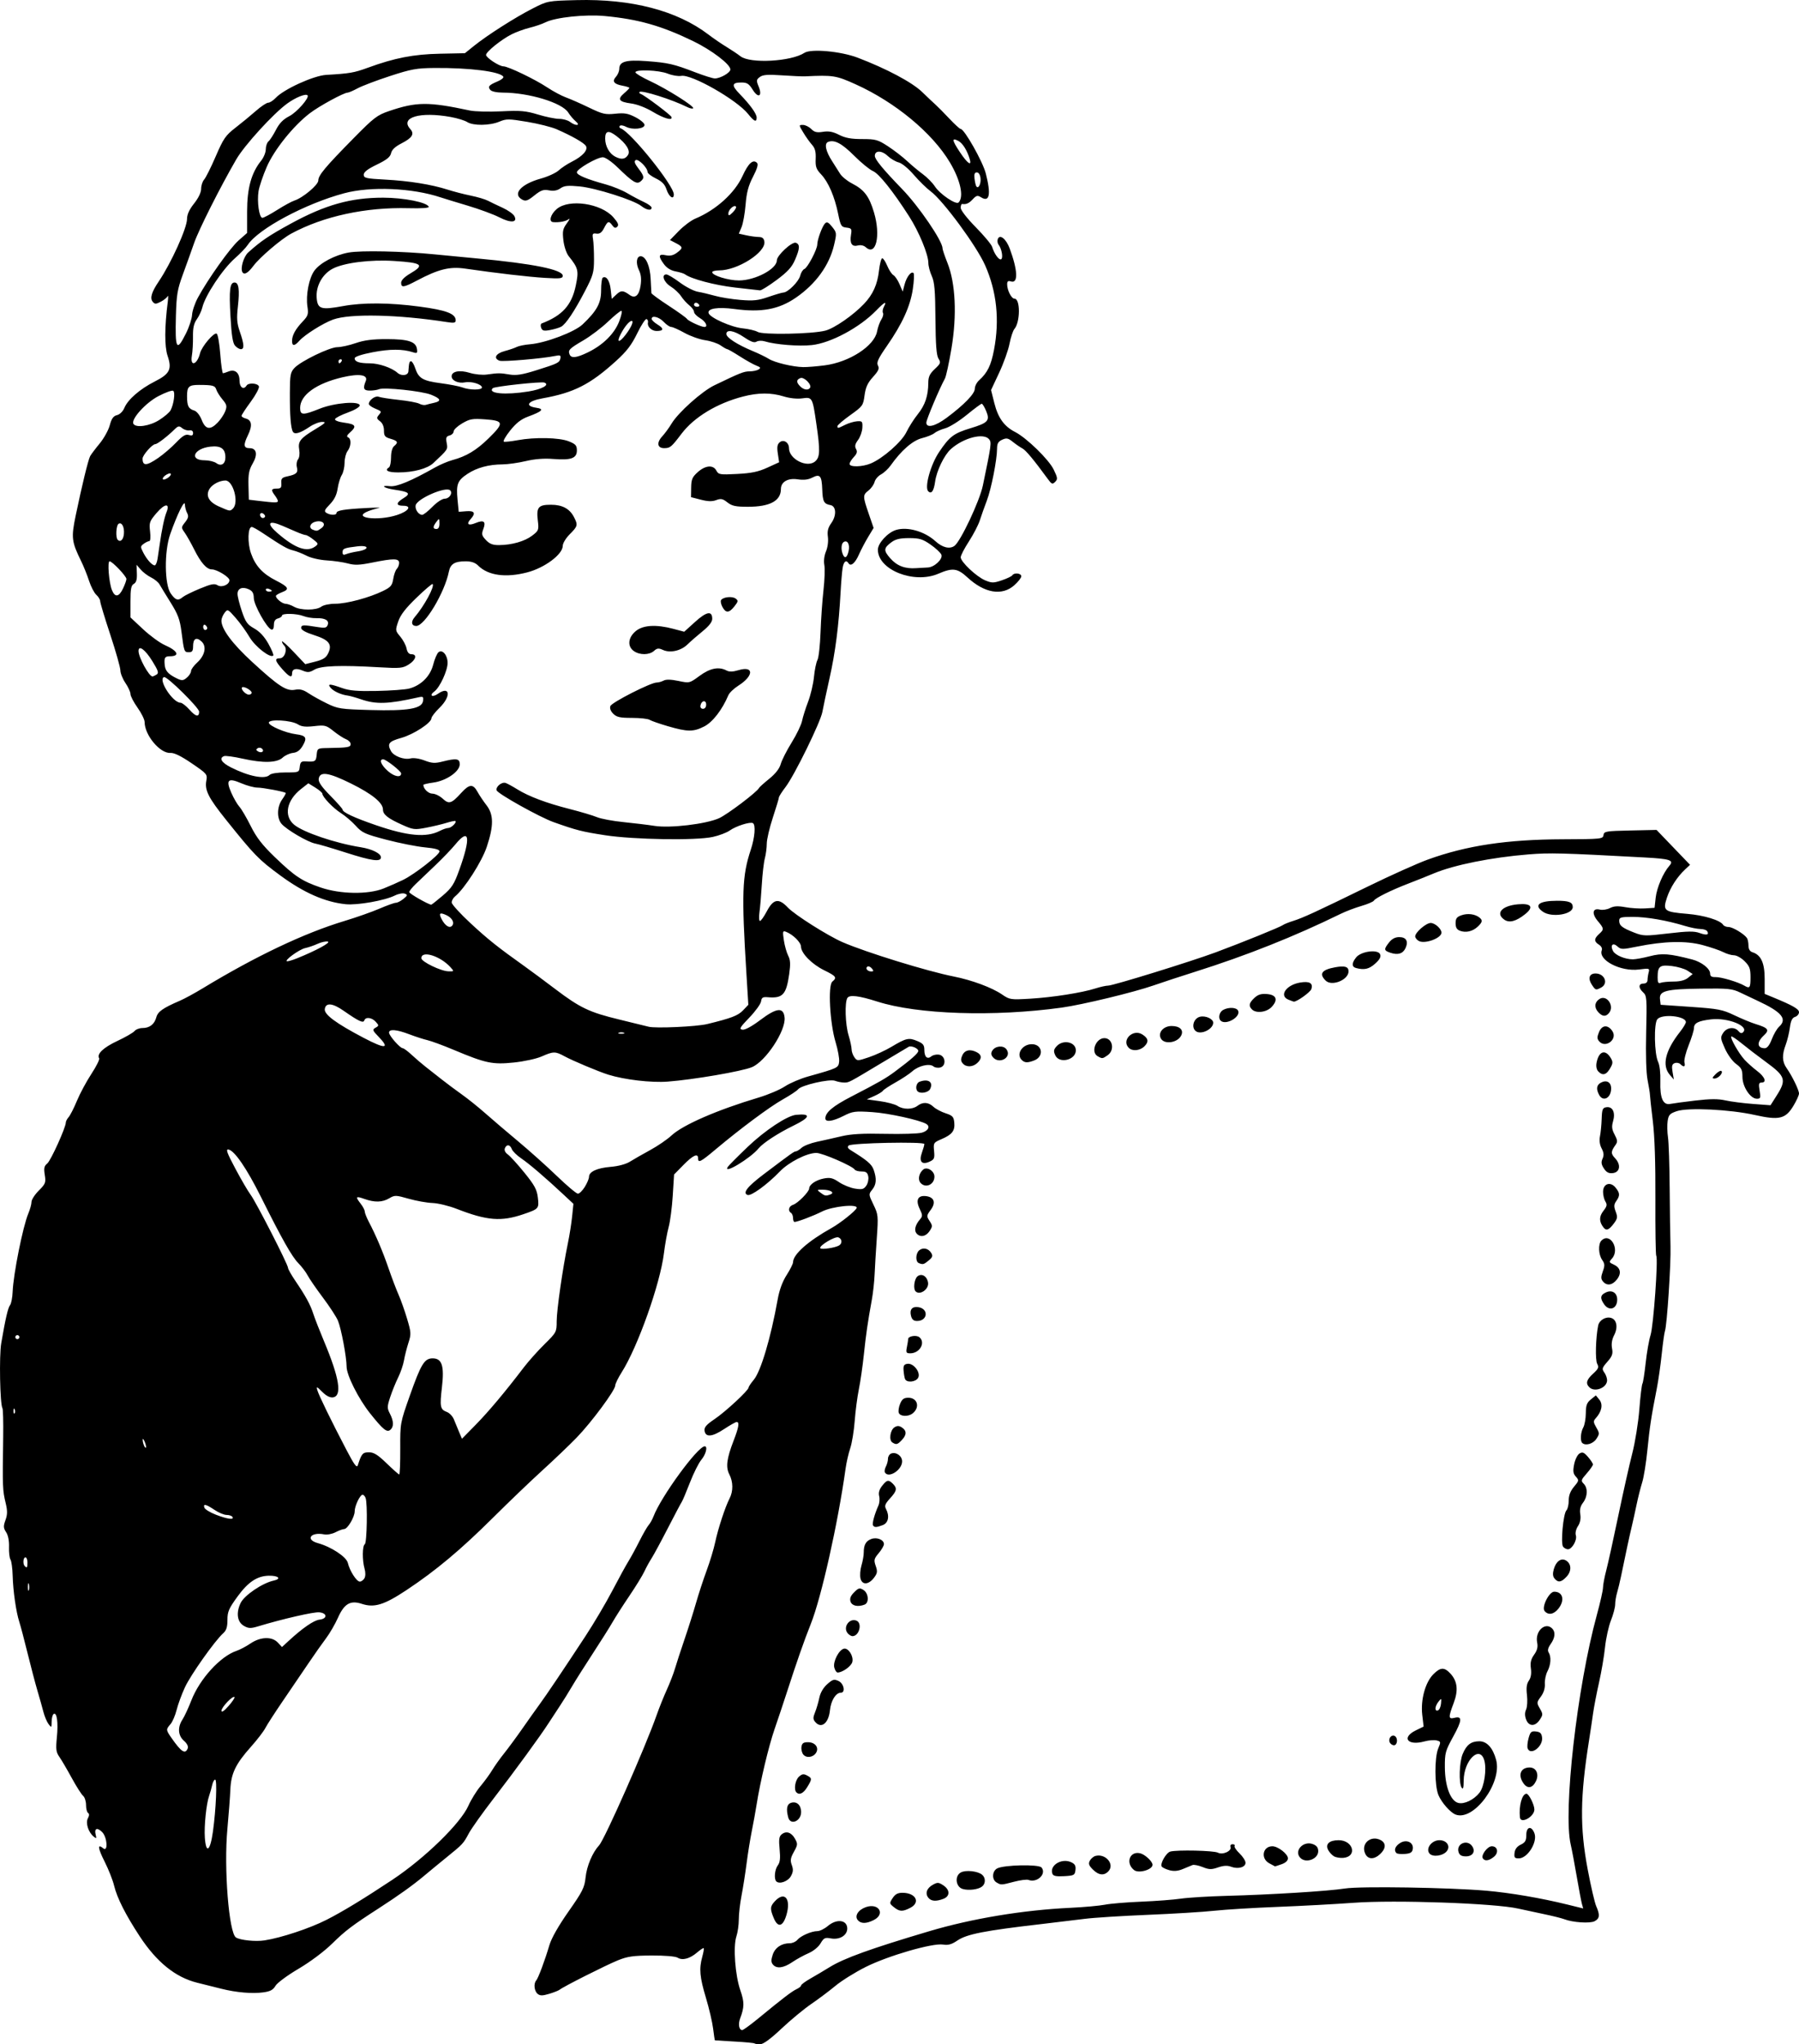 <?xml version="1.0" encoding="UTF-8" standalone="no"?>
<svg
   xmlns:dc="http://purl.org/dc/elements/1.1/"
   xmlns:cc="http://creativecommons.org/ns#"
   xmlns:rdf="http://www.w3.org/1999/02/22-rdf-syntax-ns#"
   xmlns:svg="http://www.w3.org/2000/svg"
   xmlns="http://www.w3.org/2000/svg"
   version="1.1"
   id="svg21947"
   viewBox="0 0 1113.236 1264.799"
   height="356.954mm"
   width="314.18mm">
  <defs
     id="defs21949" />
  <g
     transform="translate(758.415,-55.867)"
     id="layer1">
    <path
       id="path22548"
       d="m -291.533,1320.149 c -0.286,-0.284 -5.865,-0.81 -12.396,-1.17 -6.531,-0.359 -11.975,-0.689 -12.098,-0.734 -0.122,-0.044 -0.621,-3.315 -1.107,-7.268 -0.486,-3.953 -2.489,-12.531 -4.451,-19.062 -3.859,-12.851 -4.313,-17.988 -2.247,-25.43 0.734,-2.643 1.128,-5.011 0.877,-5.262 -0.252,-0.252 -2.086,0.942 -4.077,2.652 -4.493,3.861 -9.074,5.093 -12.041,3.24 -1.347,-0.842 -7.847,-1.389 -16.043,-1.353 -11.476,0.051 -14.984,0.552 -20.992,2.993 -7.395,3.005 -33.551,16.188 -35.892,18.09 -0.718,0.583 -3.677,1.764 -6.577,2.625 -4.245,1.26 -5.646,1.255 -7.188,-0.024 -2.076,-1.723 -2.556,-6.311 -0.86,-8.22 1.279,-1.439 5.384,-12.42 8.155,-21.812 1.291,-4.375 5.601,-11.968 11.854,-20.882 8.704,-12.408 9.908,-14.809 10.55,-21.023 0.734,-7.11 4.232,-15.413 8.412,-19.969 3.484,-3.797 28.615,-60.698 35.608,-80.625 1.568,-4.469 4.39,-11.5 6.27,-15.625 1.88,-4.125 4.158,-10.031 5.062,-13.125 0.904,-3.094 3.564,-11.25 5.911,-18.125 2.347,-6.875 5.551,-17 7.12,-22.5 1.569,-5.5 4.517,-14.5 6.552,-20 2.035,-5.5 4.412,-13.375 5.284,-17.5 1.773,-8.396 6.191,-21.846 8.89,-27.065 2.314,-4.475 2.257,-10.257 -0.148,-14.907 -2.31,-4.468 -1.638,-9.755 2.651,-20.854 3.211,-8.309 3.739,-11.549 1.883,-11.549 -0.627,0 -4.143,1.984 -7.812,4.41 -7.371,4.872 -11.459,5.207 -12.06,0.987 -0.298,-2.093 1.136,-3.755 6.162,-7.139 6.805,-4.583 21.101,-17.846 21.101,-19.576 0,-0.545 1.429,-2.689 3.177,-4.765 4.383,-5.209 10.52,-25.812 14.816,-49.745 1.056,-5.885 2.961,-11.063 5.557,-15.109 2.173,-3.386 3.954,-6.95 3.958,-7.921 0.022,-4.826 9.268,-13.04 23.795,-21.14 5.385,-3.003 14.78,-10.471 15.546,-12.357 1.116,-2.748 -15.002,-1.141 -21.42,2.136 -5.096,2.602 -15.141,6.417 -16.991,6.453 -0.516,0.01 -0.938,-1.074 -0.938,-2.408 0,-1.334 -0.562,-2.774 -1.25,-3.199 -2.113,-1.306 -1.387,-4.163 1.272,-5.007 2.905,-0.922 9.964,-8.079 9.972,-10.112 0.01,-2.404 4.234,-5.267 9.103,-6.171 3.88,-0.72 5.552,-0.314 9.375,2.279 2.559,1.736 6.984,3.528 9.833,3.983 4.384,0.7 5.462,0.426 7.01,-1.784 1.006,-1.436 1.562,-4.007 1.236,-5.713 -0.464,-2.429 -1.357,-3.101 -4.123,-3.101 -1.942,0 -3.854,-0.523 -4.248,-1.161 -1.381,-2.234 -20.086,-10.338 -23.803,-10.313 -5.839,0.039 -16.991,5.705 -22.501,11.432 -7.829,8.135 -17.842,15.419 -20.038,14.576 -3.229,-1.239 -0.134,-5.162 10.265,-13.01 17.315,-13.068 18.516,-13.921 19.675,-13.972 0.633,-0.028 2.237,-1.036 3.563,-2.239 1.326,-1.203 5.589,-2.863 9.473,-3.688 3.884,-0.825 10.719,-2.364 15.187,-3.419 5.961,-1.408 13.113,-1.806 26.855,-1.494 10.302,0.234 20.567,-0.082 22.812,-0.702 3.959,-1.093 5.384,-3.808 2.829,-5.387 -3.885,-2.401 -23.482,-6.702 -33.494,-7.351 -10.722,-0.695 -12.099,-0.512 -17.771,2.362 -6.719,3.405 -11.232,4.015 -11.232,1.519 0,-3.686 4.646,-7.59 16.034,-13.474 17.214,-8.894 21.437,-11.316 27.116,-15.554 10.226,-7.63 14.349,-11.288 14.349,-12.728 4e-5,-1.562 -4.316,-3.416 -5.926,-2.545 -0.522,0.282 -7.893,4.678 -16.381,9.768 -21.188,12.707 -20.492,12.341 -23.548,12.362 -1.502,0.01 -4.039,-0.479 -5.637,-1.086 -3.457,-1.314 -20.936,2.711 -22.882,5.269 -0.688,0.904 -4.906,3.698 -9.375,6.209 -8.248,4.634 -26.4,18.135 -41.933,31.189 -9.013,7.575 -10.567,8.355 -10.567,5.312 0,-3.378 -3.12,-1.976 -9.043,4.062 l -5.824,5.938 -0.822,13.125 c -0.452,7.219 -1.589,15.938 -2.525,19.375 -0.937,3.438 -2.256,10.75 -2.932,16.25 -2.329,18.95 -16.184,57.947 -26.177,73.682 -2.159,3.4 -3.938,7.056 -3.952,8.125 -0.039,2.98 -14.804,22.897 -23.944,32.299 -4.488,4.617 -14.009,13.713 -21.158,20.214 -7.149,6.501 -20.873,19.653 -30.498,29.226 -19.975,19.867 -35.417,32.789 -53.596,44.848 -13.82,9.167 -19.909,11.037 -27.634,8.488 -7.077,-2.336 -10.863,-0.125 -14.766,8.624 -1.772,3.973 -5.098,9.703 -7.39,12.734 -2.292,3.031 -7.203,10.011 -10.915,15.511 -3.711,5.5 -10.787,15.906 -15.723,23.125 -4.937,7.219 -9.851,14.823 -10.921,16.898 -1.07,2.075 -5.091,7.298 -8.935,11.606 -9.459,10.601 -12.283,16.494 -12.695,26.49 -0.184,4.472 -1.012,15.443 -1.839,24.381 -2.241,24.21 0.945,64.329 5.327,67.062 2.71,1.69 12.077,2.652 17.582,1.805 10.349,-1.592 27.938,-7.417 38.38,-12.71 9.859,-4.997 22.949,-12.95 40.706,-24.732 20.048,-13.302 42.268,-34.921 47.136,-45.863 1.667,-3.747 5.035,-9.196 7.484,-12.11 2.449,-2.914 5.73,-7.414 7.291,-10 1.561,-2.586 4.873,-7.233 7.359,-10.327 2.486,-3.094 7.587,-10.021 11.335,-15.393 3.748,-5.372 8.537,-12.122 10.643,-15 4.327,-5.913 14.436,-20.936 28.332,-42.107 5.19,-7.906 12.674,-20.562 16.632,-28.125 3.958,-7.562 8.425,-15.719 9.927,-18.125 1.502,-2.406 4.568,-8.031 6.812,-12.5 2.244,-4.469 4.832,-8.97 5.75,-10.002 0.918,-1.032 2.251,-3.407 2.962,-5.277 4.671,-12.284 27.263,-43.243 31.694,-43.431 2.021,-0.086 0.783,4.952 -2.042,8.309 -1.639,1.948 -4.832,8.319 -7.096,14.159 -2.264,5.84 -4.518,11.18 -5.008,11.867 -0.49,0.688 -4.362,8 -8.604,16.25 -4.242,8.25 -8.805,16.688 -10.14,18.75 -1.335,2.062 -3.336,5.719 -4.446,8.125 -1.11,2.406 -5.256,9.156 -9.212,15 -3.956,5.844 -8.665,13.195 -10.465,16.336 -1.799,3.141 -7.356,11.961 -12.348,19.6 -4.992,7.639 -10.764,16.778 -12.826,20.309 -2.062,3.531 -5.438,8.951 -7.5,12.044 -2.062,3.093 -5.156,7.813 -6.875,10.489 -5.158,8.03 -20.876,29.57 -34.096,46.727 -6.837,8.872 -13.725,18.566 -15.307,21.542 -3.326,6.256 -3.729,6.689 -13.722,14.772 -4.125,3.337 -10.312,8.431 -13.75,11.322 -6.973,5.864 -15.976,12.317 -28.125,20.162 -16.64,10.743 -20.638,13.769 -28.928,21.891 -5.021,4.92 -13.552,11.305 -20.876,15.625 -6.883,4.06 -13.212,8.747 -14.247,10.55 -1.424,2.481 -3.193,3.427 -7.519,4.02 -6.836,0.937 -16.647,0.094 -25.931,-2.228 -3.781,-0.946 -10.531,-2.633 -15,-3.749 -13.467,-3.364 -25.072,-12.751 -35.59,-28.787 -8.712,-13.283 -13.941,-23.633 -15.788,-31.25 -0.833,-3.438 -3.453,-10.084 -5.821,-14.769 -4.275,-8.459 -4.612,-11.414 -0.957,-8.381 3.155,2.618 2.551,-6.829 -0.64,-10.021 -3.054,-3.054 -4.995,-2.271 -3.995,1.609 0.627,2.431 0.46,2.595 -1.233,1.207 -3.318,-2.719 -5.125,-8.441 -3.578,-11.332 0.897,-1.676 0.933,-2.8 0.105,-3.312 -0.689,-0.426 -1.253,-2.641 -1.253,-4.923 0,-2.281 -0.82,-4.829 -1.822,-5.66 -1.002,-0.832 -4.174,-5.822 -7.048,-11.091 -2.874,-5.268 -6.308,-11.12 -7.63,-13.005 -2.056,-2.93 -2.28,-4.683 -1.548,-12.113 0.909,-9.221 0.019,-15.679 -1.989,-14.438 -0.667,0.412 -1.231,2.545 -1.253,4.739 -0.038,3.814 -0.122,3.88 -1.911,1.513 -1.029,-1.362 -2.456,-4.737 -3.17,-7.5 -0.714,-2.763 -2.38,-8.68 -3.703,-13.149 -1.322,-4.469 -4.063,-14.875 -6.091,-23.125 -2.028,-8.25 -4.328,-16.969 -5.112,-19.375 -2.007,-6.157 -3.879,-19.181 -4.133,-28.75 -0.119,-4.469 -0.724,-8.914 -1.345,-9.878 -0.621,-0.964 -1.032,-4.484 -0.914,-7.821 0.134,-3.781 -0.539,-7.219 -1.787,-9.123 -1.711,-2.611 -1.77,-3.696 -0.406,-7.468 1.242,-3.433 1.279,-5.736 0.167,-10.374 -1.969,-8.215 -2.016,-9.431 -1.576,-41.225 0.126,-9.082 -0.079,-17.01 -0.454,-17.617 -1.534,-2.482 -2.099,-32.477 -0.758,-40.245 2.671,-15.477 4.158,-21.883 5.475,-23.595 0.728,-0.946 1.438,-4.602 1.578,-8.125 0.439,-11.068 6.332,-40.493 9.723,-48.553 1.076,-2.556 1.955,-5.772 1.955,-7.146 0,-1.374 2.033,-4.532 4.518,-7.017 4.163,-4.163 4.454,-4.924 3.693,-9.681 -0.672,-4.201 -0.383,-5.521 1.55,-7.086 2.189,-1.772 11.489,-22.322 11.489,-25.387 0,-0.737 0.788,-2.227 1.751,-3.313 0.963,-1.085 3.268,-5.63 5.123,-10.098 1.855,-4.469 5.871,-11.939 8.925,-16.599 3.054,-4.661 5.223,-9.009 4.819,-9.662 -1.636,-2.647 2.564,-6.663 11.194,-10.704 5.016,-2.349 9.823,-5.118 10.682,-6.153 0.859,-1.035 3.073,-1.882 4.92,-1.882 4.426,0 7.42,-2.32 8.577,-6.647 0.943,-3.525 4.068,-5.718 14.634,-10.269 2.75,-1.184 8.938,-4.542 13.75,-7.462 33.097,-20.08 63.096,-34.337 88.125,-41.881 7.219,-2.176 16.927,-5.595 21.573,-7.598 4.647,-2.003 9.225,-3.642 10.174,-3.642 0.949,0 3.053,-1.083 4.676,-2.407 2.625,-2.141 2.715,-2.499 0.811,-3.24 -1.177,-0.458 -3.936,0.063 -6.132,1.159 -6.27,3.128 -23.248,6.125 -30.472,5.38 -12.726,-1.313 -25.808,-7.055 -40.266,-17.671 -13.545,-9.946 -16.104,-12.566 -33.661,-34.47 -10.958,-13.671 -13.363,-18.42 -12.272,-24.236 0.746,-3.979 0.469,-4.31 -9.018,-10.779 -6.612,-4.508 -10.884,-6.598 -13.165,-6.439 -6.422,0.447 -15.998,-10.989 -15.998,-19.103 0,-1.514 -1.969,-5.521 -4.375,-8.906 -2.406,-3.384 -4.375,-7.17 -4.375,-8.411 0,-1.242 -1.406,-4.327 -3.125,-6.857 -1.719,-2.529 -3.125,-6.034 -3.125,-7.788 0,-1.754 -2.812,-11.705 -6.25,-22.112 -3.438,-10.407 -6.25,-19.723 -6.25,-20.702 0,-0.979 -1.074,-2.751 -2.386,-3.938 -1.312,-1.187 -3.331,-5.071 -4.486,-8.631 -1.155,-3.56 -3.34,-9.004 -4.856,-12.097 -5.966,-12.178 -6.263,-14.614 -3.44,-28.237 3.778,-18.233 7.755,-34.593 8.954,-36.833 0.577,-1.078 3.215,-4.581 5.862,-7.784 2.647,-3.203 5.477,-8.306 6.288,-11.339 1.113,-4.161 2.214,-5.7 4.486,-6.27 1.766,-0.443 3.654,-2.308 4.565,-4.508 2.129,-5.14 9.692,-11.701 18.772,-16.284 9.322,-4.706 10.772,-7.605 7.955,-15.902 -1.934,-5.696 -1.889,-17.859 0.123,-33.468 0.354,-2.75 0.316,-4.285 -0.085,-3.411 -0.401,0.874 -2.309,2.406 -4.24,3.405 -3.038,1.571 -3.711,1.576 -4.99,0.034 -1.842,-2.219 -0.737,-5.963 3.698,-12.527 7.752,-11.473 17.529,-33.072 17.529,-38.725 0,-2.743 1.407,-5.818 4.363,-9.536 2.72,-3.422 4.367,-6.864 4.375,-9.14 0.006,-2.008 0.844,-4.571 1.86,-5.694 1.017,-1.123 4.251,-7.603 7.188,-14.4 4.768,-11.036 6.075,-12.926 12.214,-17.674 3.781,-2.924 9.462,-7.598 12.624,-10.386 3.162,-2.788 6.58,-5.07 7.595,-5.07 1.015,0 3.109,-1.345 4.654,-2.99 5.081,-5.409 23.47,-13.777 31.265,-14.229 14.504,-0.839 17.214,-1.305 25.737,-4.421 16.616,-6.074 28.284,-8.342 44.615,-8.673 l 15.453,-0.313 5.591,-4.505 c 8.178,-6.589 25.464,-17.615 36.216,-23.1 9.37,-4.78 9.385,-4.783 27.245,-5.248 33.957,-0.885 62.261,6.502 81.666,21.314 3.073,2.346 8.091,5.783 11.151,7.637 3.06,1.855 6.969,4.47 8.688,5.812 5.951,4.645 31.295,3.27 39.563,-2.148 4.047,-2.651 22.533,-0.966 32.937,3.003 17.935,6.841 33.708,15.238 39.91,21.247 3.4,3.294 7.202,6.885 8.448,7.981 1.247,1.096 4.993,4.893 8.325,8.438 3.332,3.545 6.51,6.445 7.062,6.445 2.261,0 13.65,20.159 15.526,27.479 3.348,13.07 2.353,18.087 -2.932,14.786 -2.153,-1.345 -2.882,-1.172 -5.1,1.208 -2.377,2.551 -4.086,3.314 -6.552,2.925 -0.516,-0.081 -0.938,0.988 -0.938,2.377 0,1.461 3.934,6.523 9.334,12.012 5.134,5.218 9.692,10.691 10.13,12.163 1.287,4.326 4.3,8.439 5.595,7.639 1.326,-0.819 0.288,-6.584 -1.622,-9.01 -0.67,-0.851 -0.882,-2.422 -0.471,-3.491 1.241,-3.233 5.164,-0.089 7.384,5.917 4.999,13.529 5.302,21.769 0.747,20.323 -1.768,-0.561 -2.347,-0.121 -2.347,1.78 0,3.713 2.651,8.893 4.552,8.893 3.652,0 3.61,14.437 -0.054,18.717 -0.898,1.049 -2.265,5.173 -3.037,9.163 -0.772,3.991 -3.658,12.066 -6.413,17.945 l -5.009,10.689 2.038,8.114 c 2.285,9.097 6.071,14.373 12.768,17.798 7.2,3.682 20.921,17.034 23.964,23.32 2.455,5.072 2.556,5.925 0.898,7.584 -1.658,1.658 -2.16,1.471 -4.455,-1.668 -8.868,-12.127 -13.682,-17.906 -15.876,-19.061 -1.375,-0.723 -4.031,-2.546 -5.901,-4.05 -2.891,-2.324 -3.876,-2.519 -6.562,-1.295 -2.442,1.113 -3.162,2.37 -3.165,5.53 -0.006,6.848 -3.571,24.931 -6.35,32.214 -1.443,3.781 -3.379,9.234 -4.303,12.116 -0.924,2.883 -3.967,8.76 -6.762,13.061 -2.795,4.301 -5.081,8.716 -5.081,9.811 0,2.837 9.784,12.044 15.19,14.293 4.1,1.706 5.151,1.7 10.311,-0.058 3.16,-1.077 6.061,-2.468 6.446,-3.091 1.114,-1.802 5.553,-1.312 5.553,0.613 0,0.96 -1.988,3.491 -4.418,5.625 -7.564,6.641 -18.342,4.817 -28.868,-4.886 -6.268,-5.777 -9.169,-6.149 -18.079,-2.316 -15.072,6.484 -37.384,-2.397 -37.384,-14.88 0,-4.015 6.112,-10.652 11.25,-12.214 7.087,-2.155 17.666,0.876 24.375,6.982 4.298,3.913 8.72,5.011 11.719,2.911 3.766,-2.638 15.621,-27.772 17.613,-37.344 5.299,-25.458 5.47,-26.73 3.848,-28.684 -3.391,-4.085 -15.765,-0.902 -23.616,6.075 -4.099,3.643 -8.843,13.433 -9.763,20.151 -0.799,5.832 -2.309,7.95 -4.269,5.99 -2.421,-2.421 1.45,-16.426 6.703,-24.248 6.502,-9.683 9.031,-11.6 19.498,-14.78 10.836,-3.291 12.122,-4.712 9.643,-10.645 -1.03,-2.466 -2.262,-4.484 -2.736,-4.484 -0.474,0 -4.688,3.13 -9.363,6.955 -4.675,3.825 -10.644,7.537 -13.264,8.249 -2.62,0.712 -5.607,2.04 -6.638,2.951 -1.031,0.911 -4.477,2.311 -7.657,3.11 -5.802,1.458 -12.818,7.558 -19.442,16.904 -1.479,2.087 -4.159,4.581 -5.954,5.542 -1.795,0.961 -3.594,3.059 -3.996,4.662 -0.402,1.604 -2.075,3.972 -3.716,5.263 -3.643,2.866 -3.638,3.526 0.119,14.47 l 2.998,8.732 -3.404,5.643 c -1.872,3.103 -4.441,8 -5.707,10.882 -2.321,5.279 -5.034,7.54 -6.399,5.332 -1.448,-2.343 -2.988,-1.134 -3.652,2.867 -0.371,2.234 -0.949,9.125 -1.284,15.312 -1.109,20.458 -3.229,36.931 -6.815,52.94 -1.947,8.695 -3.94,18.06 -4.428,20.81 -1.122,6.317 -17.256,39.246 -22.766,46.465 -2.28,2.987 -4.146,5.915 -4.146,6.505 0,0.591 -1.688,6.194 -3.75,12.453 -2.062,6.259 -3.753,13.505 -3.757,16.103 -0.004,2.598 -0.537,6.692 -1.186,9.099 -0.648,2.406 -1.496,9.719 -1.884,16.25 -0.388,6.531 -1.043,14.266 -1.456,17.188 -0.413,2.922 -0.265,5.311 0.328,5.309 0.594,-0.002 2.486,-2.674 4.204,-5.938 4.084,-7.755 7.394,-8.347 13.063,-2.336 4.227,4.482 24.779,17.484 33.846,21.412 14.585,6.319 52.429,18.004 68.716,21.218 11.246,2.219 23.674,6.834 29.922,11.11 4.769,3.264 5.315,3.346 17.5,2.628 13.832,-0.814 32.104,-3.693 40.434,-6.37 2.946,-0.947 6.451,-1.721 7.789,-1.721 3.072,0 51.125,-14.865 66.531,-20.581 16.101,-5.974 40.073,-15.701 41.574,-16.87 0.688,-0.535 3.5,-1.675 6.25,-2.532 6.12,-1.908 14.021,-5.547 46.543,-21.439 13.911,-6.798 30.505,-14.245 36.875,-16.55 24.07,-8.709 48.976,-12.447 83.722,-12.568 23.654,-0.082 24.655,-0.186 25,-2.586 0.335,-2.332 1.45,-2.524 16.592,-2.852 l 16.233,-0.352 10.369,10.797 10.369,10.797 -2.875,2.68 c -5.089,4.744 -9.315,11.273 -11.439,17.675 -2.675,8.062 -1.753,8.793 12.598,9.989 10.359,0.863 20.442,3.946 22.198,6.787 0.46,0.744 1.982,1.353 3.382,1.353 2.496,0 9.537,4.228 11.35,6.815 0.505,0.721 0.927,2.819 0.938,4.663 0.013,2.23 0.846,3.616 2.487,4.136 5.284,1.677 7.533,6.6 7.533,16.493 l 0,9.27 4.688,1.926 c 12.681,5.211 16.562,7.417 16.562,9.417 0,1.161 -1.095,2.458 -2.433,2.883 -1.782,0.566 -2.643,2.344 -3.22,6.647 -0.433,3.231 -1.588,7.995 -2.567,10.587 -2.399,6.353 -2.239,10.499 0.557,14.469 3.422,4.859 7.663,13.558 7.663,15.717 0,1.031 -1.547,4.445 -3.438,7.587 -4.905,8.151 -8.801,9.074 -23.966,5.676 -15.291,-3.426 -41.294,-4.693 -48.221,-2.349 -4.315,1.46 -5.09,2.291 -5.653,6.064 -0.359,2.405 -0.266,6.958 0.207,10.117 0.473,3.16 0.941,17.222 1.039,31.25 0.098,14.028 0.331,30.287 0.516,36.13 0.341,10.744 -2.173,49.043 -3.446,52.5 -0.38,1.031 -1.281,7.5 -2.002,14.375 -0.721,6.875 -2.091,16.438 -3.044,21.25 -3.378,17.065 -4.426,23.915 -5.806,37.962 -0.768,7.816 -2.215,16.817 -3.215,20 -1,3.183 -2.577,9.444 -3.502,13.913 -0.926,4.469 -2.294,10.656 -3.04,13.75 -1.275,5.285 -3.638,16.271 -6.587,30.625 -0.706,3.438 -1.803,7.977 -2.438,10.089 -0.635,2.111 -1.154,5.325 -1.154,7.141 0,1.816 -1.179,6.277 -2.621,9.911 -1.442,3.635 -3.088,11.109 -3.66,16.609 -0.571,5.5 -2.248,15.344 -3.726,21.875 -1.478,6.531 -3.154,15.25 -3.724,19.375 -0.57,4.125 -1.661,11.438 -2.424,16.25 -5.566,35.092 -5.764,53.839 -0.844,80 1.94,10.312 4.308,20.523 5.262,22.689 2.402,5.451 2.178,7.611 -0.961,9.291 -2.831,1.515 -13.598,0.808 -18.819,-1.235 -1.573,-0.616 -7.359,-2.054 -12.859,-3.197 -5.5,-1.143 -12.531,-2.654 -15.625,-3.358 -14.504,-3.301 -76.419,-5.485 -101.875,-3.593 -11,0.818 -32.094,1.956 -46.875,2.53 -14.781,0.574 -32.5,1.654 -39.375,2.4 -6.875,0.746 -25.437,1.885 -41.25,2.532 -15.812,0.647 -33.25,1.754 -38.75,2.458 -5.5,0.705 -17.594,2.162 -26.875,3.237 -35.379,4.101 -46.192,6.219 -52.051,10.195 -3.546,2.406 -5.689,3.01 -8.859,2.495 -6.487,-1.053 -33.918,6.883 -47.808,13.831 -6.514,3.258 -14.951,8.508 -18.75,11.667 -3.799,3.159 -10.556,8.233 -15.017,11.275 -4.461,3.042 -12.738,9.891 -18.395,15.219 -6.857,6.458 -11.271,9.688 -13.244,9.688 -1.627,0 -3.193,-0.233 -3.48,-0.516 z m 2.295,-15.421 c 15.26,-12.539 20.857,-16.818 23.746,-18.159 1.547,-0.718 2.812,-1.753 2.812,-2.302 0,-0.548 2.672,-2.512 5.938,-4.363 3.266,-1.852 8.498,-4.956 11.627,-6.899 8.915,-5.535 25.636,-11.566 61.863,-22.315 26.362,-7.822 57.938,-13.054 87.117,-14.434 8.432,-0.399 18.103,-1.273 21.491,-1.942 3.388,-0.669 13.513,-1.513 22.5,-1.874 8.987,-0.361 19.997,-1.198 24.465,-1.859 4.469,-0.661 17.125,-1.439 28.125,-1.728 27.615,-0.725 63.327,-2.941 73.393,-4.554 9.395,-1.505 64.629,-0.634 87.665,1.383 14.735,1.29 33.73,4.538 49.991,8.548 l 9.798,2.416 -0.771,-2.678 c -0.424,-1.473 -1.879,-9.147 -3.234,-17.053 -1.355,-7.906 -3.026,-16.774 -3.715,-19.706 -4.827,-20.554 3.924,-97.564 16.154,-142.169 2.074,-7.562 3.787,-15.179 3.807,-16.925 0.02,-1.746 0.922,-6.527 2.004,-10.625 1.082,-4.098 4.427,-19.263 7.434,-33.7 3.007,-14.438 6.916,-31.875 8.687,-38.75 1.77,-6.875 3.732,-19.104 4.359,-27.175 0.627,-8.071 1.485,-15.234 1.907,-15.917 0.422,-0.683 1.328,-6.454 2.013,-12.825 0.685,-6.371 2.045,-14.115 3.022,-17.208 1.81,-5.729 4.777,-47.065 3.524,-49.093 -0.378,-0.612 -0.618,-16.395 -0.532,-35.073 0.102,-22.394 -0.442,-38.856 -1.597,-48.335 -0.964,-7.906 -1.765,-15.219 -1.78,-16.25 -0.015,-1.031 -0.665,-5.089 -1.446,-9.017 -0.882,-4.442 -1.215,-15.639 -0.88,-29.622 0.499,-20.832 0.366,-22.636 -1.82,-24.614 -3.08,-2.788 -3.011,-5.497 0.141,-5.497 1.541,0 2.507,-0.839 2.517,-2.188 0.01,-1.203 0.331,-3.357 0.715,-4.787 0.663,-2.468 0.362,-2.556 -5.955,-1.736 -11.361,1.475 -25.426,-5.788 -23.075,-11.915 0.429,-1.117 -0.285,-2.528 -1.738,-3.435 -3.126,-1.952 -3.117,-3.711 0.035,-6.563 3.203,-2.899 3.156,-3.404 -0.752,-8.048 -3.899,-4.634 -3.26,-8.228 1.261,-7.093 1.642,0.412 4.455,-0.013 6.251,-0.944 2.442,-1.267 4.85,-1.406 9.556,-0.551 3.46,0.629 8.938,0.973 12.175,0.765 l 5.884,-0.379 0.685,-6.25 c 0.678,-6.186 4.623,-15.388 8.474,-19.764 3.027,-3.439 0.508,-4.285 -15.304,-5.138 -51.746,-2.791 -58.615,-2.971 -71.98,-1.884 -22.863,1.859 -45.813,6.466 -58.444,11.731 -3.95,1.646 -11.118,4.51 -15.931,6.363 -10.639,4.097 -20.174,8.826 -21.225,10.526 -0.427,0.692 -3.921,2.171 -7.764,3.288 -3.843,1.117 -9.58,3.302 -12.749,4.856 -28.438,13.94 -58.316,25.828 -90.137,35.867 -8.594,2.711 -20.125,6.5 -25.625,8.419 -12.235,4.27 -44.133,11.974 -56.875,13.736 -41.932,5.798 -89.106,4.247 -114.15,-3.754 -11.31,-3.613 -17.14,-4.321 -18.458,-2.24 -1.746,2.757 -1.321,16.378 0.72,23.106 1.024,3.375 1.868,7.294 1.875,8.71 0.007,1.415 0.792,3.638 1.744,4.94 1.696,2.32 1.873,2.318 8.996,-0.074 3.996,-1.342 10.26,-4.233 13.919,-6.426 9.03,-5.41 10.714,-5.795 15.888,-3.633 3.711,1.551 4.467,2.499 4.467,5.606 0,4.331 1.849,5.984 4.361,3.899 0.963,-0.799 3.048,-1.27 4.633,-1.045 4.013,0.569 4.803,6.703 1.019,7.904 -1.448,0.46 -3.426,0.177 -4.396,-0.628 -2.42,-2.009 -9.233,-0.41 -13.116,3.077 -1.719,1.544 -6.347,4.613 -10.286,6.82 -3.939,2.207 -7.493,4.55 -7.898,5.206 -0.405,0.656 -2.808,2.117 -5.339,3.246 l -4.602,2.054 8.125,1.115 c 4.469,0.613 9.371,1.93 10.894,2.927 3.558,2.329 9.209,2.319 12.305,-0.023 3.355,-2.537 6.795,-2.357 9.855,0.518 1.424,1.338 4.836,3.166 7.581,4.062 4.337,1.416 5.043,2.172 5.389,5.774 0.486,5.067 -1.332,7.417 -7.928,10.244 -4.9,2.1 -5.05,2.339 -4.577,7.298 0.433,4.546 0.117,5.296 -2.798,6.624 -4.821,2.196 -6.721,-0.053 -4.72,-5.587 0.825,-2.283 1.501,-4.673 1.501,-5.312 8.7e-4,-1.606 -45.268,-0.689 -46.876,0.949 -0.838,0.854 -0.483,1.746 1.076,2.707 10.446,6.437 13.228,8.804 14.444,12.292 1.947,5.584 1.68,9.088 -0.938,12.321 -2.24,2.766 -2.221,2.981 0.79,9.201 2.956,6.104 3.042,6.965 2.077,20.744 -0.554,7.906 -1.164,18.031 -1.355,22.5 -0.192,4.469 -0.964,11.5 -1.716,15.625 -2.539,13.922 -3.597,21.201 -4.959,34.133 -0.746,7.085 -2.128,16.648 -3.071,21.25 -0.943,4.602 -2.098,13.43 -2.567,19.617 -0.47,6.188 -1.713,13.781 -2.763,16.875 -1.05,3.094 -2.34,8.719 -2.867,12.5 -4.718,33.893 -15.03,79.933 -21.558,96.25 -4.044,10.108 -8.788,23.665 -14.872,42.5 -2.11,6.531 -5.493,16.656 -7.519,22.5 -3.671,10.59 -8.917,32.632 -11.156,46.875 -0.649,4.125 -1.977,11.438 -2.951,16.25 -0.975,4.812 -2.422,13.812 -3.216,20 -0.794,6.188 -2.209,15.188 -3.143,20 -0.935,4.812 -1.689,11.412 -1.675,14.666 0.014,3.254 -0.661,7.995 -1.5,10.536 -2.081,6.306 -0.761,24.091 2.479,33.389 2.518,7.225 2.49,10.322 -0.157,17.324 -1.338,3.541 -0.676,7.21 1.302,7.21 0.625,0 5.073,-3.234 9.884,-7.188 z m 9.099,-33.389 c -1.152,-1.388 -1.18,-2.845 -0.117,-6.066 1.459,-4.42 5.469,-7.108 10.608,-7.108 1.602,0 3.685,-0.931 4.629,-2.069 2.08,-2.509 8.771,-5.431 12.432,-5.431 1.47,0 4.379,-1.436 6.465,-3.191 5.211,-4.385 11.398,-3.906 11.956,0.925 0.527,4.562 -4.379,7.85 -10.11,6.775 -3.634,-0.682 -4.37,-0.326 -6.385,3.085 -1.314,2.225 -4.47,4.796 -7.46,6.079 -2.85,1.223 -7.371,3.709 -10.045,5.525 -5.431,3.688 -9.7,4.214 -11.973,1.475 z m 0.561,-28.662 c -2.437,-5.832 -2.342,-7.264 0.697,-10.526 5.983,-6.422 10.07,-1.538 7.12,8.507 -2.138,7.281 -5.28,8.092 -7.817,2.018 z m 51.965,1.194 c -2.14,-2.579 0.235,-6.38 5.031,-8.051 7.868,-2.743 12.206,4.195 4.965,7.939 -4.622,2.39 -8.073,2.429 -9.996,0.112 z m 22.323,-8.043 c -2.797,-2.265 -2.82,-2.442 -0.735,-5.625 1.602,-2.446 3.186,-3.276 6.187,-3.247 8.178,0.081 11.167,5.97 4.721,9.303 -4.804,2.484 -6.67,2.405 -10.173,-0.431 z m 21.411,-5.726 c -2.201,-2.652 -1.122,-5.963 2.627,-8.068 2.944,-1.652 3.624,-1.621 6.554,0.298 4.227,2.769 4.257,6.771 0.063,8.365 -4.5,1.711 -7.489,1.518 -9.244,-0.596 z m 21.2,-5.502 c -4.36,-1.265 -5.13,-8.107 -1.152,-10.236 3.06,-1.637 10.427,-0.855 13.138,1.395 2.23,1.851 2.271,5.43 0.082,7.247 -2.293,1.903 -8.278,2.694 -12.068,1.594 z m 20.938,-4.034 c -3.01,-1.753 -2.788,-6.991 0.368,-8.68 4.144,-2.218 25.72,-2.674 27.457,-0.581 3.294,3.969 -2.765,9.72 -8.089,7.677 -1.008,-0.387 -4.974,0.115 -8.814,1.115 -8.16,2.126 -8.082,2.122 -10.922,0.468 z m -136.297,-0.676 c -1.532,-1.532 -0.974,-7.386 0.946,-9.923 1.364,-1.802 1.649,-4.366 1.105,-9.966 -0.578,-5.962 -0.321,-7.88 1.228,-9.166 2.825,-2.345 6.08,-1.296 8.287,2.67 1.772,3.186 1.721,3.803 -0.676,8.116 -2.112,3.801 -2.352,5.323 -1.291,8.191 1,2.704 0.867,4.302 -0.57,6.875 -1.814,3.247 -7.106,5.124 -9.029,3.201 z m 170.874,-4.686 c -1.978,-5.154 5.613,-9.884 11.534,-7.186 2.405,1.096 3.025,2.2 2.72,4.846 -0.368,3.195 -0.84,3.453 -6.971,3.805 -4.899,0.282 -6.757,-0.092 -7.284,-1.465 z m 25.005,-2.655 c -2.465,-2.465 -2.853,-3.609 -1.858,-5.469 0.692,-1.294 2.282,-2.62 3.533,-2.947 6.133,-1.604 11.894,5.044 8.098,9.345 -2.694,3.053 -6.116,2.728 -9.773,-0.929 z m 25.544,0.36 c -5.522,-4.335 -2.726,-11.969 3.803,-10.383 2.91,0.707 7.532,4.991 7.605,7.049 0.108,3.053 -8.545,5.582 -11.408,3.334 z m 21.81,0.061 c -2.201,-0.601 -4.333,-1.631 -4.739,-2.287 -1.098,-1.777 2.755,-8.495 5.288,-9.219 4.074,-1.165 27.015,-0.651 29.464,0.659 2.972,1.591 8.783,-1.06 7.821,-3.567 -0.35,-0.913 0.218,-1.64 1.28,-1.64 1.05,0 1.615,0.476 1.255,1.059 -0.36,0.582 1.013,2.656 3.051,4.609 2.038,1.953 3.706,4.559 3.706,5.793 0,2.816 -4.646,4.088 -8.951,2.451 -2.28,-0.867 -4.645,-0.74 -8.051,0.431 -4.109,1.413 -5.52,1.379 -9.533,-0.227 -2.591,-1.037 -5.415,-1.594 -6.275,-1.239 -0.861,0.355 -3.534,1.462 -5.94,2.458 -3.078,1.275 -5.561,1.488 -8.376,0.719 z m 61.813,-4.269 c -5.458,-2.961 -4.069,-10.535 1.932,-10.535 3.447,0 9.63,4.792 9.63,7.463 0,1.448 -1.451,2.798 -3.937,3.665 -2.165,0.755 -3.993,1.35 -4.062,1.322 -0.069,-0.027 -1.673,-0.889 -3.563,-1.915 z m 19.312,-3.285 c -4.27,-4.27 1.662,-10.862 7.706,-8.564 2.341,0.89 3.294,2.152 3.294,4.364 0,4.819 -7.513,7.687 -11,4.2 z m 112.841,0.195 c -1.212,-1.96 2.88,-7.445 5.554,-7.445 3.664,0 4.452,3.994 1.293,6.551 -3.067,2.484 -5.655,2.822 -6.847,0.893 z m -92.138,-1.255 c -1.195,-0.713 -2.781,-2.434 -3.524,-3.823 -1.966,-3.672 0.61,-6.117 6.446,-6.117 9.063,0 11.741,10.182 2.875,10.931 -1.993,0.168 -4.601,-0.278 -5.796,-0.991 z m 19.356,-1.636 c -2.816,-6.18 3.476,-11.63 9.627,-8.338 3.38,1.809 3.25,5.205 -0.329,8.567 -3.796,3.566 -7.612,3.472 -9.298,-0.229 z m 92.421,-0.482 c 0.264,-2.288 1.539,-3.974 3.833,-5.068 2.768,-1.32 3.438,-2.479 3.438,-5.947 0,-5.237 3.19,-5.942 5.027,-1.111 2.064,5.428 -4.238,15.555 -9.678,15.555 -2.549,0 -2.953,-0.529 -2.619,-3.428 z m -52.635,0.417 c -2.535,-3.054 1.329,-8.239 6.14,-8.239 4.468,0 6.965,3.587 4.654,6.685 -2.259,3.03 -8.79,3.969 -10.794,1.554 z m 18.011,-0.799 c -1.685,-5.31 5.54,-8.316 8.528,-3.547 2.02,3.224 0.127,6.107 -4.01,6.107 -2.636,0 -3.939,-0.739 -4.518,-2.56 z m -38.463,0.536 c -1.723,-1.723 -0.864,-4.187 2.148,-6.161 3.955,-2.591 8.557,-0.524 7.972,3.582 -0.303,2.128 -1.36,2.81 -4.808,3.1 -2.431,0.205 -4.821,-0.03 -5.312,-0.521 z m -376.355,-22.039 c -1.425,-5.319 -0.854,-8.248 1.772,-9.082 3.462,-1.099 6.19,1.437 6.19,5.753 0,5.622 -6.607,8.384 -7.962,3.329 z m 452.787,0 c -0.795,-7.114 1.291,-14.688 4.046,-14.688 1.458,0 4.879,6.833 4.879,9.744 0,4.468 -8.454,9.151 -8.925,4.943 z m -39.825,-1.799 c -3.248,-1.241 -8.678,-7.41 -10.626,-12.072 -2.42,-5.792 -2.485,-23.184 -0.108,-28.873 1.681,-4.024 1.633,-4.26 -1.014,-4.924 -1.529,-0.384 -4.92,-0.107 -7.537,0.616 -10.405,2.873 -14.463,-2.374 -5.298,-6.85 l 4.793,-2.341 -0.843,-7.263 c -1.079,-9.296 1.885,-20.125 6.875,-25.115 4.393,-4.393 6.776,-4.483 10.561,-0.4 4.356,4.7 4.976,10.416 1.984,18.288 -3.326,8.752 -3.263,10.026 0.452,9.094 5.008,-1.257 4.851,1.45 -0.665,11.502 -4.936,8.993 -5.276,10.242 -5.218,19.166 0.075,11.688 3.502,20.762 8.294,21.965 3.748,0.941 9.676,-1.917 13.158,-6.345 2.929,-3.724 4.521,-14.474 2.957,-19.961 -2.782,-9.756 -12.683,-0.058 -12.763,12.5 -0.029,4.502 -0.379,5.726 -1.252,4.375 -1.866,-2.888 -1.471,-15.801 0.638,-20.849 2.37,-5.673 5.146,-7.81 10.209,-7.861 4.751,-0.047 8.474,4.046 10.49,11.534 3.824,14.201 -13.898,38.089 -25.087,33.815 z m -9.034,-68.61 c 0.325,-3.485 0.253,-3.542 -1.562,-1.227 -2.3,2.933 -2.501,6.103 -0.341,5.394 0.859,-0.282 1.716,-2.157 1.903,-4.167 z m -398.882,54.888 c -1.704,-1.704 -0.754,-7.601 1.563,-9.698 1.911,-1.73 2.923,-1.887 5,-0.775 3.203,1.714 3.211,2.17 0.118,7.243 -2.352,3.858 -4.846,5.064 -6.68,3.229 z m 449.911,-5.626 c -3.588,-5.122 -1.758,-9.79 3.837,-9.79 4.052,0 5.966,4.142 3.904,8.446 -2.105,4.392 -5.227,4.934 -7.741,1.345 z m -445.637,-17.786 c -0.852,-1.027 -1.365,-3.163 -1.141,-4.748 0.319,-2.25 1.2,-2.881 4.022,-2.881 4.456,0 7.013,3.355 5.002,6.562 -1.795,2.863 -5.929,3.422 -7.884,1.067 z m 448.227,-3.786 c -0.376,-0.98 -0.119,-3.826 0.571,-6.325 1.091,-3.949 1.694,-4.493 4.612,-4.156 2.594,0.3 3.446,1.153 3.746,3.75 0.643,5.565 -7.129,11.424 -8.929,6.731 z m -85.414,-3.927 c -0.902,-2.351 1.31,-4.915 3.221,-3.733 2.06,1.273 1.629,5.692 -0.555,5.692 -1.053,0 -2.252,-0.882 -2.666,-1.959 z m -355.503,-12.516 c -1.343,-1.618 -1.348,-2.692 -0.03,-5.938 0.885,-2.179 2.063,-6.196 2.619,-8.927 0.634,-3.115 2.449,-6.25 4.871,-8.414 3.369,-3.01 4.259,-3.268 6.992,-2.022 3.362,1.532 4.508,7.276 1.451,7.276 -3.109,0 -6.11,4.853 -6.732,10.887 -0.834,8.093 -5.417,11.66 -9.17,7.138 z m 439.978,-1.427 c -0.881,-2.317 -0.888,-4.293 -0.021,-6.194 0.7,-1.536 0.943,-5.573 0.54,-8.972 -0.529,-4.469 -0.205,-6.932 1.171,-8.897 1.261,-1.8 1.685,-4.342 1.257,-7.532 -0.487,-3.629 0.01,-5.73 2,-8.531 1.936,-2.719 2.439,-4.753 1.874,-7.579 -1.391,-6.957 5.01,-12.916 9.284,-8.642 2.18,2.18 1.842,5.759 -0.912,9.626 -1.637,2.299 -2.045,3.967 -1.269,5.193 1.708,2.699 1.402,7.602 -0.728,11.687 -1.041,1.997 -1.768,5.501 -1.613,7.787 0.179,2.663 -0.703,5.486 -2.458,7.859 -2.626,3.552 -2.652,3.852 -0.633,7.369 1.977,3.444 1.974,3.866 -0.045,6.948 -2.834,4.326 -6.778,4.269 -8.447,-0.121 z m -428.125,-32.199 c -0.915,-3.647 2.92,-11.06 6.032,-11.659 2.775,-0.534 6.045,4.748 5.122,8.275 -0.686,2.623 -6.097,6.484 -9.088,6.484 -0.709,0 -1.638,-1.395 -2.066,-3.101 z m 8.28,-21.214 c -3.05,-3.675 0.984,-9.495 5.405,-7.798 3.833,1.471 1.777,9.613 -2.427,9.613 -0.81,0 -2.15,-0.817 -2.978,-1.815 z m 431.279,-13.715 c -2,-2.41 2.749,-11.97 5.946,-11.97 5.373,0 6.704,5.282 2.634,10.456 -2.862,3.638 -6.312,4.247 -8.58,1.514 z m -429.502,-5.872 c -0.603,-1.9 0.034,-3.528 2.247,-5.741 2.738,-2.738 3.392,-2.9 5.757,-1.423 3.175,1.983 3.629,7.929 0.691,9.056 -4.135,1.587 -7.848,0.779 -8.696,-1.893 z m 6.178,-14.255 c -0.458,-1.826 -0.197,-5.443 0.581,-8.039 0.778,-2.596 1.414,-6.155 1.414,-7.91 0,-4.857 1.288,-7.221 4.627,-8.491 3.483,-1.324 7.873,0.443 7.873,3.169 0,0.954 -1.46,3.47 -3.244,5.59 -2.902,3.449 -3.096,4.28 -1.842,7.878 1.185,3.4 1.039,4.512 -0.944,7.178 -3.366,4.526 -7.411,4.824 -8.465,0.623 z m 429.474,0.01 c -1.11,-1.337 -1.245,-3.058 -0.456,-5.807 1.422,-4.959 4.642,-7.179 7.664,-5.284 3.315,2.078 3.404,6.575 0.198,9.988 -3.267,3.477 -5.197,3.764 -7.406,1.103 z m 5.298,-19.663 c -1.618,-1.978 0.084,-20.549 2.066,-22.531 0.774,-0.774 1.407,-3.501 1.407,-6.061 0,-3.198 1.025,-5.872 3.276,-8.547 3.102,-3.686 3.163,-4.018 1.155,-6.237 -1.703,-1.881 -1.915,-3.388 -1.074,-7.638 0.576,-2.912 2.059,-5.914 3.296,-6.671 1.847,-1.131 2.794,-0.75 5.298,2.13 1.677,1.929 3.049,4.019 3.049,4.644 0,0.625 -1.737,3.115 -3.861,5.534 -3.527,4.017 -3.689,4.569 -1.875,6.383 2.658,2.658 2.466,7.985 -0.423,11.744 -1.653,2.151 -2.155,4.283 -1.688,7.163 0.436,2.689 -0.058,5.206 -1.435,7.308 -1.228,1.874 -1.771,4.247 -1.306,5.71 0.915,2.882 -2.358,8.632 -4.913,8.632 -0.931,0 -2.268,-0.703 -2.972,-1.562 z m -427.039,-13.254 c -0.65,-1.051 0.969,-6.965 3.358,-12.274 0.673,-1.494 0.876,-4.098 0.452,-5.787 -0.526,-2.095 0.048,-4.111 1.806,-6.346 2.99,-3.801 3.994,-3.998 6.681,-1.312 2.792,2.792 2.471,4.424 -1.787,9.086 -2.992,3.276 -3.498,4.581 -2.5,6.446 2.35,4.391 1.507,8.718 -1.955,10.034 -3.938,1.497 -5.204,1.529 -6.055,0.152 z m 7.403,-32.657 c -0.416,-0.673 -0.168,-2.324 0.551,-3.668 0.719,-1.344 1.308,-3.546 1.308,-4.892 0,-1.347 0.884,-2.788 1.966,-3.203 3.067,-1.177 6.784,1.485 6.784,4.857 0,5.258 -8.292,10.655 -10.609,6.906 z m 4.571,-18.618 c -2.26,-1.433 -1.36,-7.704 1.35,-9.4 1.587,-0.994 2.788,-0.992 4.375,0.01 3.158,1.989 3.258,4.535 0.302,7.708 -2.839,3.048 -3.56,3.249 -6.027,1.685 z m 426.871,0.259 c -1.338,-1.338 -0.962,-6.601 0.685,-9.561 0.835,-1.502 1.538,-5.452 1.562,-8.778 0.036,-4.892 0.634,-6.526 3.131,-8.547 l 3.087,-2.5 2.169,2.678 c 2.346,2.898 1.484,7.34 -2.219,11.432 -1.608,1.777 -1.568,2.471 0.333,5.784 2.044,3.561 2.044,3.942 0.011,7.045 -2.033,3.103 -6.778,4.429 -8.759,2.447 z m -422.89,-18.564 c -0.4,-1.044 -0.033,-3.575 0.816,-5.625 1.202,-2.901 2.332,-3.728 5.098,-3.728 5.718,0 7.338,5.957 2.635,9.688 -2.717,2.155 -7.668,1.961 -8.549,-0.335 z m 427.307,-15.855 c -2.401,-2.401 -1.769,-4.645 2.371,-8.427 3.299,-3.013 3.666,-3.918 2.486,-6.123 -1.273,-2.378 -0.919,-16.019 0.612,-23.602 0.684,-3.389 4.756,-5.763 8.075,-4.71 3.469,1.101 4.285,5.864 1.822,10.628 -1.381,2.67 -1.825,5.436 -1.312,8.171 0.641,3.415 0.137,4.861 -2.893,8.313 -3.283,3.739 -3.484,4.432 -1.915,6.578 0.965,1.319 1.754,3.495 1.754,4.835 0,4.678 -7.644,7.692 -11,4.336 z m -423.46,-5.146 c -0.347,-0.905 -0.752,-3.295 -0.898,-5.311 -0.211,-2.894 0.295,-3.746 2.402,-4.047 3.792,-0.543 8.363,5.409 6.635,8.638 -1.451,2.712 -7.18,3.219 -8.139,0.721 z m 1.179,-19.76 c 0.43,-2.148 0.781,-4.361 0.781,-4.916 0,-1.835 5.086,-2.662 6.935,-1.128 3.985,3.307 0.228,9.95 -5.627,9.95 -2.548,0 -2.783,-0.439 -2.089,-3.906 z m 2.522,-19.31 c -0.976,-3.889 0.734,-5.891 4.55,-5.327 6.527,0.965 5.822,8.543 -0.795,8.543 -2.125,0 -3.174,-0.899 -3.755,-3.217 z m 428.956,-7.062 c -2.726,-3.892 -2.432,-5.804 1.142,-7.432 3.763,-1.715 6.912,0.33 6.912,4.489 0,5.671 -4.891,7.459 -8.054,2.944 z m -426.113,-8.055 c -1.578,-1.578 -0.83,-7.613 1.146,-9.254 2.58,-2.141 5.984,-0.125 6.576,3.895 0.598,4.062 -5.08,8.002 -7.723,5.359 z m 425.348,-6.124 c -1.31,-1.579 -1.325,-2.787 -0.076,-6.241 1.304,-3.607 1.241,-4.723 -0.404,-7.071 -2.317,-3.308 -2.565,-9.869 -0.453,-11.981 5.38,-5.38 11.651,5.447 6.471,11.171 -1.893,2.091 -1.816,2.34 1.144,3.688 4.221,1.923 4.946,5.409 1.924,9.251 -2.813,3.577 -6.23,4.046 -8.607,1.183 z m -423.369,-11.371 c -2.138,-0.863 -1.972,-6.026 0.252,-7.872 2.368,-1.965 5.688,-1.254 7.426,1.591 1.127,1.845 0.835,2.716 -1.567,4.688 -3.069,2.519 -3.525,2.638 -6.112,1.594 z m -1.431,-18.389 c -1.581,-1.905 -0.745,-5.252 2.152,-8.623 1.709,-1.989 1.685,-2.672 -0.233,-6.695 -2.54,-5.327 -1.003,-8.317 3.966,-7.716 5.075,0.614 6.264,3.992 2.974,8.443 -2.658,3.595 -2.698,3.961 -0.755,6.927 1.901,2.901 1.901,3.361 0.004,6.256 -2.254,3.44 -5.897,4.073 -8.108,1.408 z m 425.209,-3.554 c -2.837,-3.542 -2.886,-6.834 -0.155,-10.306 2.231,-2.837 2.463,-3.896 1.272,-5.804 -0.802,-1.284 -1.458,-3.991 -1.458,-6.017 0,-5.069 4.514,-6.599 7.735,-2.622 2.743,3.388 2.823,4.917 0.436,8.326 -1.484,2.118 -1.552,3.346 -0.361,6.502 1.269,3.361 1.125,4.35 -1.059,7.275 -3.055,4.092 -4.707,4.774 -6.41,2.647 z m -422.791,-27.794 c -1.692,-2.039 -0.833,-5.979 1.776,-8.144 2.364,-1.962 6.925,0.926 6.925,4.385 0,5.032 -5.626,7.463 -8.7,3.759 z m 422.976,-8.786 c -1.634,-2.494 -1.832,-3.908 -0.847,-6.069 0.953,-2.091 0.806,-3.729 -0.567,-6.351 -1.177,-2.245 -1.553,-4.958 -1.034,-7.443 0.449,-2.151 0.925,-7.004 1.057,-10.786 0.21,-6.026 0.577,-6.923 2.968,-7.263 3.837,-0.546 5.648,3.291 4.091,8.666 -0.966,3.336 -0.764,5.079 0.961,8.303 1.78,3.328 1.897,4.482 0.631,6.25 -3.022,4.223 -3.073,5.453 -0.342,8.36 3.774,4.018 3.05,8.679 -1.429,9.197 -2.489,0.287 -3.911,-0.455 -5.49,-2.864 z m -2.982,-45.567 c -1.938,-3.621 -1.572,-6.096 1.115,-7.534 3.526,-1.887 6.341,-0.295 6.341,3.585 0,5.912 -4.991,8.555 -7.456,3.948 z m -421.711,-2.166 c -1.545,-1.545 -0.848,-5.143 1.144,-5.908 5.477,-2.102 8.798,0.203 6.56,4.554 -1.1,2.139 -6.049,3.009 -7.704,1.354 z m 421.291,-12.221 c -1.101,-1.101 -1.558,-3.172 -1.171,-5.312 1.273,-7.055 5.14,-8.693 8.482,-3.592 1.636,2.496 1.719,3.56 0.467,5.938 -2.595,4.926 -4.928,5.816 -7.778,2.967 z m -393.405,-5.108 c -1.213,-1.462 -1.256,-2.639 -0.18,-5 1.505,-3.304 4.946,-3.987 9.043,-1.794 3.034,1.624 3.081,3.968 0.132,6.637 -2.862,2.59 -6.917,2.66 -8.995,0.157 z m 36.531,-2.088 c -3.609,-3.609 0.333,-9.75 6.258,-9.75 6.617,0 7.707,7.684 1.429,10.072 -4.104,1.56 -5.879,1.486 -7.687,-0.322 z m -17.837,-1.73 c -1.188,-1.431 -1.281,-2.557 -0.338,-4.062 1.849,-2.951 6.831,-3.395 8.744,-0.779 3.602,4.926 -4.475,9.578 -8.406,4.841 z m 38.612,-1.14 c -1.175,-2.578 -1.028,-3.555 0.846,-5.625 3.949,-4.363 11.88,-2.66 11.88,2.551 0,5.984 -10.269,8.464 -12.725,3.074 z m 26.163,0.52 c -4.35,-2.533 -1.086,-11.15 4.223,-11.15 5.086,0 6.535,7.42 2.061,10.554 -3.231,2.263 -3.395,2.279 -6.284,0.596 z m 19.312,-5.15 c -4.7,-4.7 2.551,-11.925 8.34,-8.31 3.782,2.362 4.19,4.53 1.382,7.338 -2.772,2.772 -7.453,3.24 -9.722,0.972 z M 231.072,700.042 c -1.241,-1.495 -1.236,-2.645 0.025,-5.689 1.827,-4.41 5.523,-4.636 8.252,-0.505 3.375,5.111 -4.367,10.904 -8.277,6.193 z m -271.147,-1.683 c -1.94,-3.624 1.599,-7.693 6.689,-7.693 5.156,0 7.665,2.592 5.829,6.023 -2.392,4.469 -10.445,5.544 -12.518,1.67 z m 21.709,-4.46 c -3.074,-2.248 -1.503,-7.95 2.465,-8.946 3.442,-0.864 8.222,1.28 8.222,3.688 0,3.961 -7.45,7.626 -10.688,5.258 z m 15.271,-6.567 c -1.662,-1.662 -0.778,-5.359 1.584,-6.623 3.548,-1.899 8.456,-1.577 9.295,0.609 1.511,3.938 -7.805,9.088 -10.88,6.013 z M 230.531,682.009 c -2.563,-2.832 -2.213,-6.147 0.853,-8.078 4.529,-2.852 9.438,4.392 5.88,8.678 -2.038,2.456 -4.137,2.269 -6.734,-0.601 z m -214.209,-1.593 c -2.216,-2.216 -1.847,-3.988 1.482,-7.116 2.249,-2.113 4.167,-2.704 7.802,-2.405 5.9,0.485 7.009,3.592 2.861,8.008 -3.088,3.287 -9.565,4.094 -12.145,1.513 z m 22.562,-6.039 c -5.998,-2.411 -1.444,-9.128 7.175,-10.584 5.87,-0.992 8.17,0.331 6.998,4.025 -0.619,1.951 -9.203,8.066 -10.906,7.769 -0.25,-0.044 -1.72,-0.588 -3.267,-1.21 z m 187.704,-9.326 c -2.537,-3.871 -1.521,-6.885 2.319,-6.885 5.65,0 8.146,6.217 3.496,8.706 -3.313,1.773 -3.499,1.715 -5.816,-1.821 z M 61.901,662.567 c -4.218,-4.218 -2.44,-6.714 5.864,-8.232 6.004,-1.098 8.307,-0.399 8.307,2.521 0,5.302 -10.391,9.49 -14.17,5.711 z m 18.858,-7.763 c -2.8,-0.732 -2.782,-3.127 0.049,-6.624 3.085,-3.81 13.571,-5.122 14.825,-1.854 0.608,1.584 -0.296,3.26 -3.123,5.785 -3.752,3.352 -6.67,4.021 -11.751,2.693 z m 21.25,-9.446 c -4.121,-1.38 -4.218,-2.113 -0.847,-6.399 1.756,-2.232 3.783,-3.294 6.289,-3.294 4.307,0 5.797,2.597 3.89,6.781 -1.583,3.474 -4.724,4.454 -9.333,2.911 z m 17.5,-7.324 c -1.203,-0.683 -2.188,-1.953 -2.188,-2.822 0,-2.462 6.724,-8.297 9.562,-8.297 2.695,0 6.688,3.587 6.688,6.007 0,3.433 -10.377,7.205 -14.062,5.111 z m 25.511,-6.289 c -1.925,-0.712 -2.699,-2.05 -2.699,-4.666 0,-2.933 0.735,-3.924 3.665,-4.946 3.789,-1.321 8.303,-0.761 11.023,1.367 2.184,1.709 1.961,2.948 -1.037,5.741 -3.124,2.911 -7.282,3.862 -10.951,2.504 z m 27.425,-6.883 c -5.62,-3.936 -1.488,-8.595 8.42,-9.494 8.289,-0.752 10.057,1.659 4.48,6.109 -5.588,4.458 -9.792,5.562 -12.899,3.386 z m 23.904,-4.892 c -5.85,-4.098 -2.451,-6.754 8.682,-6.787 7.451,-0.022 9.79,0.909 9.79,3.898 0,4.617 -13.084,6.663 -18.472,2.889 z m -823.003,569.133 c 1.928,-13.921 2.7,-32.188 1.36,-32.188 -0.598,0 -1.426,1.547 -1.838,3.438 -0.413,1.891 -1.249,4.844 -1.859,6.562 -1.754,4.945 -3.173,18.764 -2.663,25.938 0.732,10.297 3.324,8.352 5,-3.75 z m -15.561,-51.594 c 0.436,-1.137 -0.519,-2.994 -2.366,-4.6 -3.697,-3.215 -4.054,-8.373 -0.91,-13.168 1.203,-1.835 3.679,-7.169 5.502,-11.853 5.165,-13.27 17.962,-27.298 27.937,-30.624 2.063,-0.688 5.939,-2.735 8.612,-4.549 6.215,-4.218 13.34,-4.452 16.968,-0.558 l 2.553,2.741 4.058,-3.746 c 8.657,-7.991 15.623,-12.793 19.14,-13.193 5.016,-0.571 4.898,-4.047 -0.154,-4.542 -3.378,-0.33 -22.498,4.058 -37.814,8.679 -4.589,1.385 -5.884,1.347 -8.75,-0.254 -4.161,-2.325 -5.011,-8.021 -2.108,-14.137 2.272,-4.789 13.49,-12.408 20.473,-13.905 5.034,-1.079 3.003,-3.14 -2.979,-3.023 -7.214,0.141 -12.822,3.866 -19.368,12.863 -5.409,7.434 -6.257,9.399 -6.257,14.494 0,4.435 -0.659,6.484 -2.662,8.275 -5.103,4.564 -20.052,25.684 -23.627,33.38 -1.98,4.263 -4.299,10.564 -5.152,14.002 -0.853,3.438 -2.565,7.411 -3.805,8.831 -2.852,3.265 -2.833,3.564 0.539,8.408 6.193,8.896 8.645,10.458 10.171,6.48 z m 28.898,-31.648 c -1.055,-1.055 -8.116,6.37 -8.06,8.476 0.033,1.236 1.641,0.154 4.375,-2.942 2.378,-2.693 4.036,-5.183 3.685,-5.534 z m -127.246,-69.859 c -0.317,-1.216 -0.597,-0.524 -0.623,1.539 -0.025,2.062 0.234,3.058 0.576,2.211 0.342,-0.846 0.363,-2.534 0.046,-3.75 z m 207.675,-3.669 c 0.696,-1.243 0.721,-3.633 0.062,-5.929 -1.486,-5.182 -1.399,-14.158 0.147,-15.113 1.344,-0.831 1.764,-25.331 0.491,-28.648 -0.417,-1.087 -1.247,-1.977 -1.843,-1.977 -1.59,0 -4.898,6.915 -4.903,10.25 -0.006,3.581 -4.412,10.997 -6.539,11.007 -0.869,0 -3.268,0.889 -5.331,1.966 -2.062,1.077 -5.213,1.667 -7.002,1.311 -8.331,-1.659 -11.882,3.222 -3.936,5.41 8.307,2.287 17.688,8.476 18.578,12.257 1.161,4.931 5.401,11.549 7.4,11.549 0.941,0 2.235,-0.937 2.876,-2.082 z m -208.541,-9.793 c 0,-1.719 -0.562,-3.125 -1.25,-3.125 -1.396,0 -1.713,4.12 -0.417,5.417 1.378,1.378 1.667,0.981 1.667,-2.292 z m 126.875,-28.125 c -0.425,-0.688 -2.067,-1.25 -3.649,-1.25 -1.582,0 -4.949,-1.406 -7.482,-3.125 -5.223,-3.545 -7.237,-3.964 -6.213,-1.294 0.387,1.007 3.603,2.947 7.148,4.31 7.084,2.724 11.394,3.299 10.196,1.359 z m 103.828,-42.188 c -0.067,-15.903 -0.054,-15.974 5.896,-32.812 6.94,-19.641 9.071,-23.125 14.145,-23.125 5.774,0 7.281,4.672 5.749,17.822 -1.417,12.159 -1.091,13.792 3.069,15.373 1.633,0.621 3.585,2.687 4.337,4.592 0.752,1.904 2.181,5.373 3.177,7.709 l 1.81,4.247 8.463,-8.621 c 8.051,-8.201 18.27,-20.381 29.781,-35.496 2.88,-3.781 8.641,-10.232 12.803,-14.336 7.407,-7.303 7.567,-7.604 7.567,-14.233 0,-6.947 3.701,-32.723 6.935,-48.306 0.999,-4.812 2.177,-12.26 2.617,-16.55 l 0.801,-7.8 -5.69,-5.325 c -11.317,-10.59 -21.638,-19.438 -26.538,-22.751 -2.75,-1.859 -5.404,-4.465 -5.897,-5.79 -1.083,-2.908 -3.276,-3.139 -4.306,-0.454 -0.454,1.184 0.27,2.67 1.837,3.767 1.423,0.997 6.027,6.055 10.232,11.241 6.329,7.806 7.767,10.463 8.356,15.439 0.806,6.808 0.617,7.026 -8.971,10.302 -13.719,4.689 -22.511,3.981 -41.25,-3.319 -4.812,-1.875 -11.562,-3.509 -15,-3.63 -3.438,-0.122 -10.051,-1.304 -14.697,-2.627 -8.02,-2.284 -8.63,-2.297 -12.068,-0.267 -4.293,2.536 -9.01,2.645 -15.423,0.356 -5.308,-1.894 -5.66,-1.407 -2.188,3.033 1.344,1.719 2.457,3.857 2.472,4.752 0.015,0.895 1.118,3.708 2.45,6.25 4.514,8.614 8.642,18.335 12.316,28.998 2.013,5.844 4.79,13.156 6.17,16.25 1.38,3.094 3.739,9.749 5.242,14.789 2.556,8.57 2.612,9.542 0.853,15 -1.034,3.21 -2.266,8.086 -2.737,10.836 -0.471,2.75 -2.108,7.531 -3.638,10.625 -1.53,3.094 -3.736,8.542 -4.903,12.107 -1.935,5.913 -1.951,6.813 -0.173,10.25 2.404,4.648 2.486,8.141 0.235,10.008 -2.137,1.773 -4.519,-0.173 -12.542,-10.248 -7.15,-8.979 -14.494,-23.577 -14.496,-28.817 -0.002,-5.926 -3.334,-23.639 -5.356,-28.48 -0.982,-2.35 -5.155,-8.756 -9.273,-14.235 -4.118,-5.479 -8.369,-11.649 -9.446,-13.711 -1.077,-2.062 -3.668,-5.483 -5.758,-7.602 -4.044,-4.099 -10.142,-14.897 -23.238,-41.148 -8.712,-17.464 -16.238,-28.463 -19.965,-29.18 -1.879,-0.362 -1.076,1.891 4.232,11.867 3.604,6.772 7.841,14.023 9.416,16.112 3.278,4.348 23.139,43.157 23.139,45.215 0,0.748 2.042,4.37 4.538,8.048 6.456,9.514 9.286,14.712 11.128,20.437 0.885,2.751 3.859,10.363 6.607,16.915 9.542,22.748 11.32,33.914 5.531,34.736 -1.839,0.261 -4.15,-0.929 -6.641,-3.42 -3.408,-3.408 -3.735,-3.518 -3.029,-1.026 0.879,3.102 8.662,19.054 18.096,37.09 4.743,9.068 6.349,11.236 6.946,9.375 2.317,-7.218 3.026,-8.045 6.906,-8.045 3.015,0 5.474,1.536 10.964,6.85 3.893,3.767 7.391,6.861 7.775,6.875 0.384,0.014 0.667,-7.147 0.631,-15.912 z m -158.097,-4.194 c -0.659,-1.647 -1.233,-2.337 -1.277,-1.534 -0.106,1.951 1.35,5.652 1.977,5.025 0.274,-0.274 -0.042,-1.845 -0.7,-3.491 z m -80.502,-20.103 c -0.399,-0.997 -0.695,-0.701 -0.755,0.755 -0.054,1.318 0.241,2.056 0.657,1.641 0.415,-0.415 0.46,-1.494 0.099,-2.396 z m 2.896,-44.766 c 0,-0.688 -0.562,-1.25 -1.25,-1.25 -0.688,0 -1.25,0.562 -1.25,1.25 0,0.688 0.562,1.25 1.25,1.25 0.688,0 1.25,-0.562 1.25,-1.25 z m 507.284,-56.741 c 2.079,-1.285 1.817,-4.107 -0.463,-4.982 -2.109,-0.809 -12.137,5.199 -11.202,6.713 0.629,1.018 9.298,-0.268 11.665,-1.731 z m -5.406,-31.558 c 2.923,-1.122 -0.078,-2.907 -4.929,-2.932 -3.5,-0.018 -3.56,0.069 -1.25,1.816 2.788,2.109 3.334,2.208 6.179,1.116 z m -151.98,-4.661 c 1.431,-2.316 2.602,-5.115 2.602,-6.221 0,-3.186 4.98,-5.478 13.43,-6.181 4.727,-0.393 9.41,-1.655 11.875,-3.2 2.238,-1.403 7.879,-4.626 12.535,-7.164 4.656,-2.537 10.562,-6.575 13.125,-8.973 7.049,-6.595 28.262,-15.839 54.023,-23.542 5.838,-1.746 13.119,-4.833 16.182,-6.862 3.062,-2.028 9.536,-4.8 14.386,-6.16 18.486,-5.183 18.785,-5.325 19.223,-9.147 0.223,-1.944 -0.768,-7.394 -2.201,-12.112 -3.535,-11.638 -4.801,-35.116 -2.019,-37.425 3.032,-2.517 2.418,-3.385 -4.934,-6.983 -7.717,-3.775 -14.341,-10.506 -14.445,-14.677 -0.067,-2.696 -4.976,-7.531 -9.352,-9.21 -1.952,-0.749 -2.079,-0.211 -1.255,5.287 0.505,3.366 1.708,7.65 2.675,9.518 1.362,2.634 1.501,5.206 0.616,11.451 -1.796,12.683 -3.997,15.053 -13.239,14.257 -3.091,-0.266 -3.821,0.189 -4.163,2.593 -0.228,1.604 -3.485,6.104 -7.238,10 -5.902,6.127 -6.477,7.138 -4.26,7.486 1.578,0.247 5.799,-2.042 10.986,-5.958 10.182,-7.687 14.441,-8.114 15.074,-1.512 0.783,8.178 -11.696,27.102 -20.217,30.659 -6.192,2.584 -36.097,7.718 -52.059,8.937 -10.234,0.782 -26.775,-1.15 -36.875,-4.307 -5.903,-1.845 -22.044,-8.625 -27.045,-11.36 -5.677,-3.105 -6.881,-3.097 -14.097,0.095 -3.259,1.442 -10.89,3.104 -17.285,3.766 -13.165,1.362 -17.401,0.469 -37.159,-7.831 -6.553,-2.753 -13.883,-5.459 -16.289,-6.015 -2.406,-0.555 -7.461,-2.189 -11.232,-3.631 -7.79,-2.977 -12.518,-3.364 -12.518,-1.024 0,1.873 6.841,9.654 8.488,9.654 0.621,0 3.088,1.828 5.484,4.062 2.395,2.234 6.278,5.562 8.629,7.394 2.351,1.832 6.806,5.333 9.899,7.779 3.094,2.446 8.719,6.643 12.5,9.328 3.781,2.684 10.288,7.902 14.459,11.596 4.171,3.694 13.317,11.497 20.324,17.341 7.007,5.844 17.846,15.547 24.085,21.562 6.24,6.016 12.095,10.938 13.012,10.938 0.916,0 2.837,-1.895 4.268,-4.21 z m 687.079,-53.401 c 9.337,-1.104 14.194,-1.133 18.75,-0.111 3.382,0.758 11.042,1.745 17.023,2.193 l 10.875,0.814 3.813,-6.012 c 6.172,-9.732 5.477,-11.911 -6.623,-20.748 -4.917,-3.591 -11.633,-8.737 -14.927,-11.435 -3.293,-2.698 -6.233,-4.66 -6.533,-4.361 -0.86,0.86 4.691,10.589 8.229,14.421 1.765,1.911 5.28,5.046 7.812,6.966 4.777,3.622 6.066,7.134 2.619,7.134 -1.623,0 -1.831,0.911 -1.14,5 0.756,4.473 0.577,5 -1.702,5 -4.008,-4e-5 -8.924,-7.446 -8.924,-13.518 0,-4.343 -0.62,-5.607 -3.927,-8.007 -2.205,-1.601 -5.24,-5.79 -6.923,-9.558 -2.779,-6.22 -2.855,-6.925 -1.045,-9.688 2.239,-3.417 7.032,-3.951 9.439,-1.052 1.117,1.346 1.996,1.532 2.912,0.616 3.746,-3.746 -9.485,-9.064 -19.695,-7.917 -7.994,0.898 -10.761,2.288 -10.761,5.404 0,1.344 -1.47,6.114 -3.266,10.6 -1.796,4.487 -2.974,9.274 -2.617,10.638 0.722,2.76 -0.377,3.221 -2.533,1.065 -0.779,-0.779 -2.359,-1.054 -3.512,-0.612 -1.658,0.636 -1.931,1.779 -1.306,5.478 l 0.79,4.674 -2.529,-2.951 c -4.979,-5.811 -2.786,-14.944 6.388,-26.604 1.971,-2.505 3.584,-5.191 3.584,-5.968 0,-3.8 -14.755,-5.288 -17.66,-1.78 -2.21,2.669 -1.876,21.427 0.469,26.33 0.997,2.085 1.554,6.973 1.392,12.224 -0.315,10.225 1.697,14.751 6.149,13.829 1.526,-0.316 8.445,-1.245 15.376,-2.064 z m 12.711,-16.382 c 1.509,-1.509 3.12,-2.366 3.581,-1.905 1.216,1.216 -1.977,4.648 -4.324,4.648 -1.607,0 -1.461,-0.539 0.743,-2.743 z m -827.36,-23.071 c -3.874,-4.008 -4.025,-4.448 -1.924,-5.63 2.162,-1.217 2.168,-1.405 0.119,-3.669 -2.446,-2.703 -6.306,-3.16 -7.08,-0.839 -0.623,1.868 -3.436,0.551 -12.817,-5.997 -6.865,-4.791 -11.038,-5.16 -11.628,-1.028 -0.477,3.346 6.931,8.825 24.145,17.858 13.319,6.989 16.39,6.757 9.186,-0.696 z m 862.09,1.5 c 1.169,-3.06 3.184,-6.522 4.478,-7.694 5.313,-4.809 1.741,-9.142 -13.271,-16.1 -2.75,-1.275 -7.531,-3.538 -10.625,-5.03 -5.087,-2.454 -7.417,-2.691 -24.375,-2.48 -21.687,0.269 -25.991,1.38 -25.395,6.556 l 0.396,3.437 18.75,1.295 c 16.973,1.172 19.52,1.664 26.875,5.184 4.469,2.139 10.375,4.583 13.125,5.43 7.947,2.449 8.8,3.645 5.071,7.103 -4.488,4.162 -4.178,7.862 0.659,7.862 1.438,0 2.916,-1.907 4.313,-5.564 z m -710.356,-4.014 c -0.859,-0.347 -2.266,-0.347 -3.125,0 -0.859,0.347 -0.156,0.63 1.562,0.63 1.719,0 2.422,-0.284 1.562,-0.63 z m 51.562,-5.368 c 14.983,-3.653 19.055,-5.21 22.176,-8.478 l 3.296,-3.452 -1.197,-19.375 c -3.051,-49.402 -2.662,-60.398 2.71,-76.567 2.5,-7.525 3.134,-15.325 1.335,-16.437 -1.639,-1.013 -10.435,1.764 -14.311,4.52 -1.92,1.365 -6.701,3.178 -10.625,4.03 -10.467,2.271 -48.813,1.656 -66.509,-1.067 -14.341,-2.207 -17.708,-3.062 -31.875,-8.093 -8.58,-3.047 -34.573,-17.548 -35.272,-19.677 -0.734,-2.237 3.219,-5.444 5.62,-4.558 1.183,0.436 4.401,2.196 7.151,3.911 7.068,4.408 18.006,8.52 32.422,12.19 6.832,1.739 14.426,4.003 16.875,5.03 2.449,1.027 9.797,2.403 16.328,3.057 6.531,0.654 15.232,1.714 19.335,2.355 9.644,1.507 31.635,-1.095 39.81,-4.712 5.122,-2.266 23.76,-16.367 24.851,-18.802 0.208,-0.465 3.041,-3.005 6.294,-5.644 3.857,-3.128 6.331,-6.304 7.109,-9.124 0.657,-2.379 3.697,-8.366 6.756,-13.305 3.059,-4.939 5.955,-10.949 6.435,-13.355 0.48,-2.406 2.163,-7.75 3.739,-11.875 1.576,-4.125 3.21,-11.042 3.63,-15.37 0.42,-4.329 1.392,-9.043 2.16,-10.478 0.768,-1.434 1.625,-9.143 1.905,-17.13 0.28,-7.987 1.097,-19.686 1.816,-25.996 0.719,-6.311 0.958,-13.342 0.533,-15.625 -0.467,-2.505 -0.059,-5.847 1.029,-8.428 1.038,-2.461 1.536,-6.269 1.174,-8.969 -0.473,-3.528 0.049,-5.644 2.106,-8.533 3.364,-4.724 3.075,-10.499 -0.556,-11.145 -4.003,-0.712 -4.783,-2.199 -5.042,-9.619 -0.299,-8.551 -1.385,-9.855 -6.151,-7.383 -2.523,1.309 -5.298,1.635 -9.082,1.068 -6.061,-0.909 -10.351,1.58 -10.351,6.007 0,7.319 -6.8,10.974 -20.416,10.974 -7.597,0 -9.862,-0.484 -12.698,-2.715 -2.879,-2.265 -4.024,-2.498 -6.909,-1.409 -2.494,0.942 -5.151,0.87 -9.53,-0.255 l -6.072,-1.56 0.09,-5.963 c 0.076,-5.071 0.688,-6.497 4.082,-9.53 4.767,-4.259 9.54,-4.641 11.53,-0.923 1.321,2.468 2.174,2.605 12.856,2.053 8.855,-0.458 13.083,-1.342 18.703,-3.911 l 7.262,-3.32 -0.805,-5.367 c -0.614,-4.093 -0.335,-5.757 1.176,-7.011 2.395,-1.987 5.731,0.135 5.731,3.647 0,6.856 11.409,12.522 16.3,8.095 2.929,-2.65 3.039,-6.603 0.646,-23.08 -2.406,-16.563 -2.476,-16.688 -8.785,-15.824 -3.133,0.429 -7.669,-0.043 -11.373,-1.184 -7.858,-2.42 -15.763,-2.4 -25.275,0.064 -16.043,4.157 -30.192,12.707 -37.97,22.945 -6.39,8.411 -7.041,8.953 -10.769,8.978 -4.234,0.028 -4.823,-3.363 -1.26,-7.243 1.699,-1.85 4.312,-5.413 5.807,-7.918 4.076,-6.829 18.803,-20.007 26.507,-23.721 16.108,-7.765 18.237,-8.607 21.797,-8.621 2.062,-0.009 4.575,-0.537 5.583,-1.175 1.48,-0.936 1.214,-1.394 -1.383,-2.382 -1.769,-0.673 -6.363,-3.236 -10.21,-5.697 -3.847,-2.461 -7.356,-4.474 -7.799,-4.474 -0.443,0 -2.298,-1.049 -4.123,-2.332 -1.825,-1.283 -6.13,-2.731 -9.568,-3.219 -3.438,-0.488 -9.195,-2.532 -12.794,-4.543 -3.599,-2.011 -7.298,-3.656 -8.22,-3.656 -0.922,0 -2.997,-1.406 -4.612,-3.125 -2.933,-3.122 -7.5,-4.253 -7.5,-1.857 0,0.698 1.685,2.293 3.746,3.546 4.024,2.447 3.768,3.935 -0.676,3.935 -3.119,0 -5.913,-2.73 -5.342,-5.22 0.209,-0.91 -0.179,-1.883 -0.861,-2.162 -0.683,-0.279 -3.282,3.692 -5.776,8.825 -3.496,7.195 -6.501,11.115 -13.125,17.124 -16.035,14.545 -26.033,19.626 -45.466,23.104 -9.231,1.652 -11.277,4.742 -3.859,5.829 5.144,0.754 3.795,2.189 -5.169,5.5 -4.269,1.577 -7.323,3.964 -11.031,8.621 -2.821,3.543 -4.559,6.631 -3.863,6.863 0.696,0.232 4.498,-0.176 8.448,-0.906 10.748,-1.987 25.839,-1.662 31.699,0.683 4.259,1.704 5.025,2.567 5.025,5.656 0,4.844 -3.623,6.15 -14.597,5.265 -5.683,-0.458 -11.368,-0.02 -17.043,1.315 -4.683,1.102 -11.152,2.017 -14.375,2.034 -8.513,0.044 -15.891,2.041 -21.666,5.862 -6.209,4.109 -7.091,6.394 -6.167,15.982 l 0.723,7.5 4.688,-0.367 c 5.184,-0.405 6.025,1.192 2.612,4.963 -2.812,3.108 -1.308,4.198 3.21,2.326 5.011,-2.075 6.484,-0.938 4.747,3.665 -1.226,3.248 -1.033,4.09 1.579,6.87 2.255,2.401 4.21,3.16 8.07,3.137 7.951,-0.048 15.9,-2.311 20.535,-5.845 4.072,-3.106 4.211,-3.484 3.495,-9.528 -0.953,-8.049 0.359,-9.596 8.137,-9.596 7.005,0 11.561,2.439 14.242,7.624 2.542,4.915 2.361,5.66 -2.564,10.585 -2.441,2.441 -4.375,5.635 -4.375,7.224 0,5.255 -11.178,13.604 -21.984,16.418 -13.325,3.471 -24.213,1.952 -30.406,-4.241 -1.79,-1.79 -4.205,-2.61 -7.692,-2.61 -6.785,0 -9.429,1.619 -10.376,6.353 -2.604,13.021 -14.981,33.647 -20.19,33.647 -2.961,0 -3.45,-2.585 -1.023,-5.405 5.933,-6.893 12.562,-19.121 11.138,-20.545 -0.311,-0.311 -4.791,3.505 -9.955,8.481 -6.785,6.537 -9.92,10.606 -11.304,14.666 -1.874,5.5 -1.848,5.698 1.255,9.385 1.743,2.071 3.491,5.375 3.884,7.342 0.482,2.408 1.48,3.575 3.059,3.575 3.697,0 2.737,3.54 -1.719,6.336 -3.711,2.329 -5.305,2.477 -18.438,1.719 -23.888,-1.38 -35.837,-0.94 -39.914,1.469 -3.063,1.809 -4.168,1.892 -7.393,0.556 -4.085,-1.692 -6.443,-1.008 -6.443,1.869 0,2.899 -1.768,2.108 -6.02,-2.694 -4.609,-5.206 -4.954,-6.755 -1.504,-6.755 2.929,0 4.865,-5.659 2.682,-7.842 -0.775,-0.775 -1.408,-1.927 -1.408,-2.56 0,-0.633 3.243,2.267 7.207,6.445 l 7.207,7.597 6.231,-1.582 c 4.774,-1.212 6.627,-2.399 7.925,-5.078 2.708,-5.587 0.577,-8.364 -8.673,-11.306 -5.163,-1.642 -8.021,-3.218 -8.021,-4.425 0,-1.971 1.257,-2.038 10.29,-0.549 4.367,0.72 5.434,0.495 6.12,-1.291 1.083,-2.822 -1.501,-4.377 -7.034,-4.235 -2.406,0.062 -5.958,-0.515 -7.894,-1.281 -4.189,-1.659 -13.356,-1.858 -13.356,-0.29 0,0.607 -1.125,1.398 -2.5,1.758 -1.715,0.448 -2.5,1.705 -2.5,4 0,2.115 -0.575,3.159 -1.562,2.838 -2.826,-0.92 -10.781,-15.139 -10.861,-19.414 -0.058,-3.079 -0.829,-4.432 -3.122,-5.477 -3.979,-1.813 -6.955,-0.582 -6.955,2.876 0,1.52 1.201,6.319 2.668,10.664 2.285,6.765 3.39,8.304 7.688,10.713 3.356,1.881 6.251,5.007 8.734,9.432 2.043,3.64 3.402,6.931 3.019,7.314 -1.81,1.81 -11.216,-5.492 -14.663,-11.383 -2.027,-3.465 -5.904,-8.83 -8.615,-11.924 -4.798,-5.476 -4.979,-5.559 -6.84,-3.125 -1.051,1.375 -1.929,3.51 -1.951,4.745 -0.092,5.186 6.614,14.237 18.96,25.588 16.459,15.133 21.265,18.255 26.574,17.259 3,-0.563 5.106,-0.026 8.287,2.112 2.345,1.577 7.509,4.444 11.475,6.372 6.752,3.282 8.462,3.54 26.875,4.058 23.356,0.657 31.907,-0.817 32.585,-5.613 0.379,-2.684 0.07,-2.9 -3.125,-2.184 -18.46,4.139 -25.895,4.387 -35.238,1.172 -3.194,-1.099 -6.933,-2.145 -8.308,-2.323 -4.074,-0.53 -8.736,-2.66 -10.517,-4.805 -2.155,-2.597 -0.52,-2.567 7.036,0.129 4.66,1.663 9.432,2.065 21.606,1.82 8.594,-0.173 17.594,-0.838 20,-1.478 7.313,-1.946 12.989,-7.601 14.827,-14.772 0.889,-3.47 2.357,-6.924 3.263,-7.675 2.434,-2.02 5.663,1.765 5.649,6.622 -0.014,4.797 -4.833,15.17 -8.187,17.622 -3.41,2.493 -1.34,3.92 2.146,1.479 7.568,-5.301 8.393,1.455 1.053,8.623 -2.75,2.685 -5,5.586 -5,6.446 0,2.85 -11.018,10.034 -18.693,12.188 -7.735,2.17 -8.814,3.555 -6.355,8.152 1.663,3.108 8.086,5.539 12.024,4.55 1.956,-0.491 5.476,0.019 8.74,1.265 4.526,1.728 6.426,1.845 11.053,0.68 8.762,-2.206 10.73,-1.893 10.73,1.71 0,4.428 -8.291,10.163 -16.282,11.262 -3.42,0.47 -6.218,1.121 -6.218,1.445 0,2.43 3.094,5.426 5.605,5.426 1.659,0 4.517,1.391 6.352,3.091 3.883,3.598 5.398,3.125 11.511,-3.593 5.014,-5.51 7.264,-5.651 10.028,-0.629 1.171,2.128 3.676,5.862 5.567,8.297 4.473,5.761 4.525,12.686 0.192,25.697 -3.061,9.193 -13.735,25.875 -19.66,30.727 -1.152,0.944 -2.083,2.631 -2.068,3.75 0.014,1.119 5.218,6.85 11.562,12.735 10.887,10.098 16.903,14.895 33.586,26.778 3.877,2.762 12.324,9.023 18.769,13.915 15.502,11.763 21.23,14.495 39.808,18.987 8.592,2.078 16.748,4.075 18.123,4.44 4.23,1.121 29.638,-0.029 36.25,-1.64 z m -24.419,-184.319 c -5.18,-1.516 -10.243,-3.286 -11.25,-3.933 -1.007,-0.648 -5.893,-1.177 -10.858,-1.177 -7.457,0 -9.476,-0.449 -11.611,-2.583 -1.64,-1.639 -2.28,-3.376 -1.752,-4.753 0.876,-2.282 24.968,-14.539 28.578,-14.539 1.156,0 3.123,-0.547 4.371,-1.215 1.502,-0.804 4.593,-0.728 9.132,0.224 6.854,1.438 6.869,1.434 13.128,-3.16 6.49,-4.764 11.905,-5.838 16.645,-3.301 1.713,0.917 3.904,0.855 7.458,-0.21 9.591,-2.874 9.491,3.515 -0.15,9.601 -2.747,1.734 -5.523,4.398 -6.168,5.919 -3.84,9.056 -9.736,16.667 -14.975,19.329 -6.706,3.408 -10.322,3.375 -22.549,-0.202 z m 23.794,-13.34 c 0,-3.046 -2.921,-2.616 -3.529,0.52 -0.239,1.233 0.398,2.084 1.562,2.084 1.16,0 1.967,-1.069 1.967,-2.604 z m -44.722,-33.092 c -4.14,-2.9 -3.669,-8.332 1.068,-12.318 4.534,-3.815 12.629,-4.311 23.428,-1.437 l 6.649,1.77 6.767,-6.129 c 7.084,-6.415 10.56,-7.018 10.56,-1.833 0,1.881 -2.007,4.466 -5.938,7.65 -3.266,2.645 -7.461,6.302 -9.322,8.127 -4.067,3.986 -10.738,5.497 -15.231,3.449 -2.693,-1.227 -3.642,-1.126 -5.541,0.593 -2.882,2.609 -8.812,2.669 -12.441,0.127 z m 54.786,-27.31 c -0.885,-1.653 -1.269,-3.555 -0.855,-4.226 1.197,-1.936 6.85,-2.559 8.995,-0.99 1.746,1.276 1.669,1.797 -0.714,4.826 -3.294,4.188 -5.336,4.295 -7.426,0.39 z m 636.186,229.16 c 0,-5.348 -0.575,-6.921 -3.654,-10 -2.01,-2.01 -4.963,-3.657 -6.562,-3.662 -1.6,-0.004 -4.577,-0.878 -6.617,-1.941 -2.04,-1.064 -7.807,-3.032 -12.816,-4.374 -10.367,-2.778 -23.801,-2.458 -40.675,0.97 -9.041,1.837 -9.859,1.825 -12.063,-0.169 -2.835,-2.566 -4.6,-0.691 -2.697,2.866 1.402,2.62 7.443,5.157 12.278,5.157 1.689,0 6.438,-0.873 10.553,-1.939 7.588,-1.966 11.969,-1.627 26.146,2.024 5.746,1.48 11.107,5.665 11.107,8.672 0,1.725 0.888,2.304 3.438,2.24 3.399,-0.085 13.898,3.04 17.715,5.273 3.404,1.991 3.848,1.401 3.848,-5.116 z m -47.536,2.596 c 3.993,0 6.971,-0.779 8.876,-2.321 l 2.867,-2.321 -3.195,-2.094 c -1.758,-1.152 -6.134,-2.442 -9.726,-2.867 -7.438,-0.881 -8.736,0.144 -8.767,6.925 -0.015,3.317 0.395,4.037 1.958,3.438 1.087,-0.417 4.681,-0.759 7.987,-0.759 z m -756.956,-8.88 c -6.327,-6.991 -18.008,-10.595 -18.008,-5.555 0,2.157 12.099,8.012 16.756,8.109 3.612,0.075 3.619,0.062 1.252,-2.554 z m 260.754,0.768 c -0.85,-1.024 -2.053,-1.547 -2.673,-1.164 -1.596,0.986 -0.07,3.025 2.264,3.025 1.589,0 1.666,-0.348 0.41,-1.861 z m -355.477,-6.349 c 11.867,-4.806 21.02,-9.798 18.827,-10.268 -1.245,-0.267 -4.057,0.348 -6.25,1.365 -2.193,1.017 -5.674,2.214 -7.736,2.66 -3.797,0.82 -13.689,8.108 -11.09,8.17 0.775,0.018 3.588,-0.848 6.25,-1.927 z m 867.698,-15.581 c 4.369,1.58 6.108,1.163 4.694,-1.126 -0.453,-0.733 -2.338,-1.339 -4.188,-1.347 -1.85,-0.008 -6.176,-0.87 -9.614,-1.917 -11.284,-3.436 -23.608,-5.568 -32.188,-5.569 -7.421,-9e-4 -8.438,0.282 -8.438,2.346 0,3.01 1.752,4.41 9.159,7.32 5.681,2.232 6.854,2.263 21.192,0.567 12.118,-1.433 16.025,-1.489 19.382,-0.275 z m -771.678,-4.846 c 1.195,-1.933 -0.542,-4.706 -3.911,-6.24 -4.027,-1.835 -4.774,-1.147 -2.809,2.583 2.297,4.36 5.281,5.984 6.719,3.657 z m -6.123,-18.232 c 5.707,-4.876 7.069,-6.983 10.297,-15.938 7.26,-20.138 6.31,-26.414 -2.397,-15.828 -2.314,2.814 -7.839,8.579 -12.277,12.812 -4.438,4.233 -9.922,9.469 -12.188,11.634 -2.265,2.166 -4.118,4.463 -4.118,5.104 0,0.929 11.667,7.602 13.615,7.787 0.27,0.026 3.45,-2.482 7.067,-5.572 z m -36.539,-4.462 c 3.565,-1.419 8.993,-3.81 12.062,-5.312 7.236,-3.543 22.545,-15.522 22.545,-17.642 0,-1.127 -2.844,-1.91 -9.062,-2.495 -4.984,-0.469 -15.672,-2.583 -23.749,-4.697 -13.29,-3.478 -15.099,-4.3 -19.022,-8.642 -2.384,-2.639 -6.509,-6.171 -9.167,-7.849 -4.817,-3.041 -11.499,-10.029 -11.499,-12.026 0,-0.579 -1.953,-2.259 -4.341,-3.735 l -4.341,-2.683 -4.496,3.518 c -8.95,7.003 -10.838,16.594 -4.342,22.06 5.638,4.744 25.524,11.483 41.27,13.985 7.048,1.12 12.5,3.848 12.5,6.255 0,2.989 -5.704,2.208 -21.875,-2.994 -8.25,-2.654 -16.691,-5.142 -18.758,-5.527 -4.604,-0.859 -17.94,-8.684 -20.929,-12.281 -2.97,-3.573 -2.762,-10.537 0.449,-15.046 1.45,-2.036 2.434,-3.851 2.188,-4.032 -1.143,-0.838 -14.166,-3.277 -17.5,-3.277 -2.054,0 -6.542,-1.207 -9.972,-2.683 -8.271,-3.558 -9.743,-2.131 -6.158,5.972 1.473,3.33 3.715,7.187 4.983,8.57 1.268,1.384 4.409,6.734 6.981,11.891 3.551,7.119 7.118,11.73 14.822,19.162 12.436,11.997 16.902,14.958 28.549,18.925 12.167,4.145 29.272,4.401 38.865,0.582 z m 34.814,-35.652 c 1.88,-0.972 4.221,-1.768 5.203,-1.768 1.809,0 5.356,-3.412 4.456,-4.287 -0.27,-0.262 -2.741,0.228 -5.491,1.089 -2.75,0.861 -8.436,2.22 -12.635,3.019 -7.2,1.37 -8.054,1.265 -15,-1.861 -8.794,-3.956 -11.74,-6.312 -11.74,-9.385 0,-4.173 -6.724,-9.646 -19.778,-16.098 -13.987,-6.913 -19.302,-7.678 -19.986,-2.876 -0.277,1.944 1.787,4.937 7.188,10.422 4.167,4.232 7.576,8.086 7.576,8.566 0,1.686 7.015,4.971 20.625,9.658 19.712,6.788 31.273,7.817 39.582,3.52 z m -105.395,-34.58 c 0.939,-0.939 4.904,-1.562 9.938,-1.562 8.256,0 8.381,-0.05 8.779,-3.522 0.338,-2.952 0.945,-3.487 3.75,-3.305 5.779,0.375 6.303,0.053 6.705,-4.11 0.383,-3.975 0.527,-4.065 6.642,-4.158 12.716,-0.194 14.375,-0.475 14.375,-2.436 0,-1.048 -1.266,-2.394 -2.812,-2.991 -1.547,-0.597 -5.02,-2.85 -7.719,-5.006 -4.598,-3.675 -5.354,-3.871 -12.015,-3.117 -5.33,0.603 -7.856,0.326 -10.094,-1.108 -4.039,-2.588 -17.985,-3.392 -17.985,-1.037 0,1.945 10.292,6.327 16.823,7.164 6.191,0.793 7.02,2.165 4.218,6.979 -1.719,2.954 -3.475,4.266 -6.102,4.56 -2.029,0.227 -4.887,1.528 -6.352,2.89 -3.534,3.288 -12.044,3.522 -24.732,0.681 -5.443,-1.219 -10.646,-1.928 -11.562,-1.576 -3.268,1.254 -1.577,4.015 4.271,6.973 10.967,5.547 21.036,7.522 23.875,4.683 z m 81.437,-0.966 c 0,-1.364 -9.379,-8.721 -11.117,-8.721 -2.748,0 -1.291,3.572 2.992,7.332 3.947,3.465 8.126,4.18 8.126,1.39 z m -86.032,-15.253 c -0.688,-0.688 -1.922,-0.835 -2.742,-0.328 -1.134,0.701 -1.099,1.165 0.144,1.934 2.132,1.318 4.227,0.023 2.598,-1.606 z m -38.968,-22.939 c 0,-2.41 -19.9,-22.024 -21.715,-21.403 -3.963,1.355 5.367,15.875 10.201,15.875 0.95,0 3.453,1.949 5.562,4.331 3.797,4.288 5.952,4.722 5.952,1.198 z m 32.5,-11.735 c 0,-1.491 -4.954,-4.257 -5.91,-3.3 -1.032,1.032 2.196,4.506 4.188,4.506 0.947,0 1.722,-0.543 1.722,-1.206 z m -39.786,-9.613 c 1.257,-1.138 2.286,-2.857 2.286,-3.82 0,-0.963 1.677,-3.283 3.726,-5.155 4.933,-4.506 6.083,-10.11 2.702,-13.17 -3.178,-2.876 -5.178,-1.703 -5.178,3.037 0,2.862 -0.563,3.676 -2.539,3.676 -2.962,0 -3.037,-0.204 -4.619,-12.5 -0.997,-7.752 -2.159,-10.902 -6.712,-18.192 -3.028,-4.85 -6.119,-9.912 -6.869,-11.25 -0.75,-1.338 -3.097,-3.276 -5.217,-4.308 -2.119,-1.031 -5.02,-3.226 -6.447,-4.877 l -2.594,-3.002 0.209,5.334 c 0.15,3.837 -0.377,5.662 -1.877,6.502 -1.671,0.935 -2.086,3.116 -2.086,10.962 l 0,9.795 7.841,7.331 c 4.313,4.032 10.359,8.44 13.438,9.796 8.088,3.563 9.552,6.91 3.023,6.91 -3.054,0 -3.571,0.947 -3.073,5.625 0.339,3.189 2.008,5.201 6.12,7.376 4.424,2.34 5.211,2.333 7.866,-0.07 z m -19.035,-1.611 c 1.491,-0.943 1.02,-2.407 -2.707,-8.418 -4.399,-7.096 -8.472,-10.057 -8.472,-6.161 0,3.947 6.497,15.795 8.631,15.74 0.409,-0.01 1.556,-0.533 2.548,-1.161 z m 31.321,-28.746 c 0,-0.647 -0.562,-1.524 -1.25,-1.949 -0.688,-0.425 -1.25,0.104 -1.25,1.176 0,1.072 0.562,1.949 1.25,1.949 0.688,0 1.25,-0.529 1.25,-1.176 z m 70.551,-13.239 c 1.387,-1.049 5.121,-1.835 8.715,-1.835 7.027,0 20.944,-3.723 29.475,-7.885 4.851,-2.366 5.72,-3.388 6.376,-7.491 0.418,-2.613 1.406,-5.397 2.196,-6.188 0.79,-0.79 1.436,-2.449 1.436,-3.686 0,-2.857 -3.385,-2.907 -16.54,-0.241 -7.956,1.612 -10.943,1.726 -15.125,0.578 -2.866,-0.787 -8.739,-1.641 -13.051,-1.897 -4.45,-0.265 -9.856,-1.51 -12.5,-2.878 -2.563,-1.326 -6.347,-2.818 -8.409,-3.315 -3.554,-0.856 -6.62,-2.611 -19.099,-10.93 -2.942,-1.961 -5.846,-3.566 -6.453,-3.566 -2.468,0 -2.754,9.782 -0.477,16.325 2.688,7.725 7.213,12.649 15.467,16.832 7.796,3.951 8.556,5.387 3.8,7.182 -2.125,0.802 -3.864,1.858 -3.864,2.345 0,1.655 3.919,4.815 6.027,4.86 1.154,0.024 3.504,0.848 5.223,1.831 4.065,2.324 13.707,2.301 16.801,-0.04 z m -85.65,-5.981 c 1.085,-0.905 5.839,-3.248 10.563,-5.205 7.001,-2.901 9.024,-3.289 10.938,-2.094 2.612,1.631 7.348,-0.385 7.348,-3.129 0,-1.928 -7.73,-6.676 -10.867,-6.676 -3.234,0 -6.842,-4.089 -11.03,-12.5 -1.883,-3.781 -4.468,-8.357 -5.745,-10.167 -2.273,-3.224 -2.269,-3.359 0.223,-6.527 1.994,-2.535 2.26,-3.766 1.232,-5.688 -0.722,-1.349 -1.345,-3.756 -1.385,-5.348 -0.083,-3.327 -4.702,6.043 -9.048,18.355 -3.788,10.731 -3.594,31.308 0.347,36.843 2.969,4.169 4.469,4.601 7.425,2.137 z m -37.008,-5.272 c 1.159,-2.43 2.107,-5.078 2.107,-5.885 0,-1.741 -8.75,-10.948 -10.404,-10.948 -1.469,0 -0.39,13.293 1.446,17.812 1.895,4.667 4.324,4.32 6.851,-0.98 z m 92.107,1.426 c 0,-0.27 -0.844,-0.815 -1.875,-1.211 -1.031,-0.396 -1.875,-0.175 -1.875,0.491 0,0.666 0.844,1.211 1.875,1.211 1.031,0 1.875,-0.221 1.875,-0.491 z m 405.868,-14.435 c 4.031,-0.108 9.484,-5.201 8.452,-7.892 -0.461,-1.202 -3.45,-4.008 -6.642,-6.234 -4.965,-3.463 -6.886,-4.05 -13.303,-4.06 -5.553,-0.009 -8.379,0.637 -10.884,2.488 -4.96,3.664 -5.082,5.149 -0.825,9.998 4.143,4.719 9.165,6.625 16.084,6.104 2.406,-0.181 5.609,-0.362 7.118,-0.403 z m -476.597,-5.386 c 0.349,-2.234 0.913,-6.031 1.255,-8.438 1.346,-9.489 2.926,-17.032 4.246,-20.268 2.398,-5.88 -0.957,-5.67 -6.123,0.383 -4.365,5.115 -4.652,5.936 -4.001,11.447 0.402,3.402 0.195,5.938 -0.484,5.938 -0.652,0 -2.203,0.744 -3.446,1.653 -2.108,1.542 -2.126,1.913 -0.268,5.507 2.232,4.316 5.416,7.84 7.084,7.84 0.607,0 1.389,-1.828 1.738,-4.062 z m 427.631,-4.811 c 0.894,-4.069 -0.713,-7.009 -3.043,-5.569 -1.498,0.926 -1.777,4.398 -0.6,7.465 1.195,3.115 2.717,2.323 3.643,-1.896 z m -303.879,0.255 c 7.524,-1.162 7.423,-4.04 -0.11,-3.14 -8.225,0.982 -9.163,1.364 -9.163,3.728 0,1.475 0.612,1.785 2.188,1.108 1.203,-0.517 4.392,-1.28 7.086,-1.696 z m -26.23,-3.042 c 2.144,-1.568 2.078,-1.812 -1.18,-4.375 -1.898,-1.493 -3.993,-2.714 -4.656,-2.714 -0.663,0 -3.259,-0.891 -5.769,-1.979 -2.51,-1.089 -6.411,-2.776 -8.669,-3.75 -8.786,-3.79 -10.144,-1.609 -2.892,4.646 10.843,9.353 18.066,11.901 23.165,8.172 z m -118.343,-7.811 c 0.38,-4.267 -1.32,-7.471 -3.311,-6.24 -1.514,0.936 -1.92,8.514 -0.53,9.904 1.684,1.684 3.521,-0.067 3.841,-3.664 z m 122.248,-3.57 c 3.279,-2.42 0.762,-5.097 -3.732,-3.969 -3.353,0.841 -4.358,3.841 -1.654,4.932 2.468,0.996 2.817,0.933 5.386,-0.963 z m 73.012,-2.897 c -0.038,-3.293 -0.117,-3.335 -1.875,-1.011 -2.338,3.092 -2.326,4.449 0.04,4.449 1.222,0 1.861,-1.198 1.835,-3.438 z m -108.581,-5.683 c -1.604,-1.604 -3.231,-0.364 -2.044,1.557 0.46,0.744 1.409,1 2.109,0.567 0.854,-0.528 0.832,-1.227 -0.066,-2.125 z m 82.37,0.461 c 7.169,-2.34 9.384,-5.716 3.75,-5.716 -4.561,0 -4.502,-1.82 0.151,-4.65 4.789,-2.913 3.724,-3.945 -5.435,-5.267 -6.728,-0.971 -9.268,-2.946 -2.82,-2.193 4.146,0.484 13.028,-3.216 28.006,-11.666 3.04,-1.715 7.818,-3.735 10.618,-4.489 8.547,-2.301 14.773,-6.04 22.292,-13.385 9.771,-9.546 9.545,-10.969 -1.875,-11.793 -8.064,-0.582 -9.648,-0.312 -14.375,2.451 -2.922,1.708 -5.312,3.948 -5.312,4.979 0,1.03 -1.138,2.171 -2.528,2.534 -2.081,0.544 -2.397,1.356 -1.79,4.592 0.762,4.063 0.839,3.946 -8.182,12.42 -3.765,3.537 -12.369,5.842 -21.804,5.842 -6.425,0 -8.718,-1.258 -5.696,-3.125 0.688,-0.425 1.25,-3.202 1.25,-6.171 0,-3.273 0.738,-6.011 1.875,-6.954 2.778,-2.306 2.321,-3.259 -2.188,-4.564 -3.475,-1.006 -4.062,-1.746 -4.062,-5.114 0,-2.466 -0.917,-4.614 -2.453,-5.745 -2.103,-1.549 -2.211,-2.098 -0.759,-3.847 1.902,-2.292 1.973,-2.182 -2.725,-4.2 -1.891,-0.812 -3.438,-2.011 -3.438,-2.664 0,-2.309 4.069,-5.261 6.099,-4.426 1.114,0.459 6.694,1.33 12.399,1.935 5.705,0.606 11.43,1.667 12.722,2.358 1.292,0.691 3.093,1.025 4.002,0.741 0.909,-0.284 3.2,-0.855 5.091,-1.269 4.825,-1.057 4.284,-2.595 -1.763,-5.015 -5.707,-2.283 -29.147,-4.765 -32.238,-3.413 -1.066,0.466 -3.625,0.848 -5.687,0.848 -3.845,0 -4.403,-1.315 -2.512,-5.92 1.588,-3.868 -4.009,-4.76 -14.465,-2.305 -16.206,3.806 -26.149,11.009 -26.149,18.946 0,4.59 1.669,4.658 12.086,0.491 9.241,-3.697 24.789,-4.946 24.789,-1.991 0,0.968 -3.238,2.881 -7.406,4.375 -4.073,1.46 -7.611,3.282 -7.861,4.05 -0.273,0.836 2.068,1.73 5.843,2.231 6.942,0.921 7.712,2.233 3.486,5.942 -1.948,1.71 -2.332,2.668 -1.25,3.117 2.102,0.873 1.91,5.501 -0.352,8.492 -1.009,1.335 -1.835,4.589 -1.835,7.231 0,2.643 -0.777,6.051 -1.727,7.574 -0.95,1.523 -2.103,5.3 -2.562,8.394 -0.579,3.904 -2.054,6.885 -4.821,9.742 -3.319,3.428 -3.674,4.314 -2.125,5.293 2.394,1.514 6.236,1.553 6.236,0.064 0,-1.547 4.686,-2.336 18.125,-3.049 6.188,-0.329 9.844,-0.336 8.125,-0.015 -1.719,0.32 -4.672,1.186 -6.562,1.925 -10.601,4.143 5.726,6.326 17.812,2.381 z m 21.875,-5.091 c 2.759,-2.825 6.073,-5 7.62,-5 2.838,0 5.075,-3.43 3.357,-5.148 -2.631,-2.631 -20.586,5.169 -21.379,9.287 -0.484,2.515 1.829,5.861 4.051,5.861 0.808,0 3.665,-2.25 6.351,-5 z m -123.375,1 c 3.734,-3.734 0.033,-17.25 -4.723,-17.25 -3.569,0 -8.082,2.35 -9.802,5.104 -2.644,4.234 -0.555,8.18 5.82,10.992 6.952,3.067 6.811,3.048 8.705,1.154 z m 27.75,-4.511 c 0,-0.556 -0.826,-2.103 -1.835,-3.438 -2.588,-3.421 -2.356,-4.301 1.133,-4.301 2.532,0 3.008,-0.568 2.812,-3.355 -0.197,-2.814 0.387,-3.487 3.624,-4.176 5.765,-1.226 6.864,-2.267 6.006,-5.687 -0.423,-1.686 -0.11,-3.858 0.695,-4.829 0.841,-1.013 1.163,-3.533 0.757,-5.921 -0.892,-5.245 0.557,-7.1 9.983,-12.783 6.262,-3.776 6.93,-4.493 4.187,-4.496 -1.795,-0.001 -5.252,1.347 -7.684,2.997 -5.765,3.912 -9.245,4.963 -10.375,3.134 -1.334,-2.158 -1.965,-10.165 -1.904,-24.154 0.049,-11.071 0.353,-12.713 2.851,-15.372 3.987,-4.244 21.79,-12.858 26.573,-12.858 2.219,0 7.304,-1.125 11.301,-2.5 5.317,-1.829 10.483,-2.495 19.258,-2.482 13.308,0.021 18.012,1.564 18.664,6.125 0.371,2.594 0.065,2.839 -2.5,2.004 -6.354,-2.069 -14.26,-2.069 -24.904,-0.001 -7.033,1.366 -11.143,2.749 -11.143,3.751 0,2.142 2.889,3.104 9.325,3.104 5.648,0 13.612,2.722 17.145,5.859 2.52,2.238 6.602,1.71 6.775,-0.876 0.356,-5.316 0.6,-6.233 1.658,-6.233 0.634,0 1.78,1.901 2.547,4.224 2.089,6.33 4.692,7.872 15.753,9.33 5.543,0.731 11.626,1.918 13.519,2.638 4.411,1.677 12.028,1.694 12.028,0.027 0,-1.99 -6.482,-3.979 -10.415,-3.196 -4.136,0.823 -8.335,-1.057 -8.335,-3.733 0,-3.103 4.968,-4.059 11.18,-2.151 3.226,0.991 7.863,1.443 10.695,1.044 7.023,-0.989 8.084,-0.989 14.029,0.004 4.066,0.679 7.8,0.092 16.25,-2.556 13.661,-4.282 14.619,-4.755 15.157,-7.498 0.362,-1.843 -0.172,-2.094 -3.125,-1.468 -7.526,1.596 -32.548,3.75 -34.567,2.975 -3.92,-1.504 -2.321,-4.488 3.193,-5.959 2.922,-0.779 6.304,-1.936 7.516,-2.571 1.212,-0.634 4.944,-1.381 8.293,-1.66 9.564,-0.795 27.465,-7.566 32.405,-12.258 8.891,-8.445 11.474,-13.185 11.474,-21.058 0,-3.981 0.449,-7.516 0.997,-7.855 2.208,-1.365 4.311,1.725 4.933,7.248 l 0.658,5.839 2.892,-2.717 c 2.84,-2.668 4.129,-2.622 8.162,0.29 3.405,2.459 5.871,0.365 6.79,-5.766 0.603,-4.021 0.303,-6.866 -1.011,-9.579 -2.078,-4.29 -1.541,-8.596 1.07,-8.596 3.159,0 5.835,6.109 6.175,14.099 0.182,4.277 0.388,8.194 0.457,8.706 0.069,0.512 4.871,4.023 10.671,7.804 5.8,3.781 10.901,7.449 11.335,8.151 0.803,1.299 8.77,4.99 10.771,4.99 2.485,0 0.842,-3.362 -2.653,-5.426 -2.062,-1.218 -3.75,-2.986 -3.75,-3.929 0,-0.942 -1.302,-2.739 -2.893,-3.992 -1.591,-1.253 -3.899,-3.815 -5.129,-5.694 -1.23,-1.879 -4.147,-4.596 -6.482,-6.039 -4.197,-2.594 -5.886,-7.42 -2.596,-7.42 0.907,0 4.653,2.241 8.325,4.981 3.672,2.74 8.695,5.326 11.163,5.748 2.468,0.422 7.24,1.549 10.603,2.505 3.364,0.956 10.449,2.099 15.745,2.541 8.002,0.667 10.93,0.353 17.326,-1.861 4.233,-1.465 8.398,-2.687 9.255,-2.715 2.798,-0.091 9.461,-6.756 10.368,-10.37 0.487,-1.942 1.658,-3.828 2.602,-4.19 1.991,-0.764 7.953,-12.105 7.981,-15.18 0.028,-3.047 3.071,-11.3 4.808,-13.037 1.162,-1.162 2.149,-0.679 4.416,2.164 2.835,3.555 2.868,3.879 1.162,11.195 -2.935,12.582 -11.281,24.101 -23.617,32.597 -10.578,7.285 -21.326,9.269 -38.039,7.019 -10.369,-1.395 -16.931,-0.321 -15.953,2.613 0.94,2.819 13.975,8.625 20.954,9.334 3.781,0.384 8,1.382 9.375,2.219 3.141,1.911 33.701,1.339 41.875,-0.783 5.624,-1.46 17.349,-9.588 24.029,-16.656 5.433,-5.749 8.212,-11.931 9.171,-20.405 0.48,-4.246 1.392,-7.72 2.026,-7.72 0.634,0 2.028,2.109 3.098,4.688 1.07,2.578 2.782,5.167 3.803,5.753 1.022,0.586 2.735,3.117 3.808,5.625 l 1.95,4.56 1.149,-4.375 c 1.264,-4.81 4.148,-8.485 5.555,-7.078 0.494,0.494 0.292,4.961 -0.45,9.926 -1.59,10.643 -6.506,21.432 -15.997,35.111 -5.502,7.93 -6.583,10.283 -5.581,12.155 0.996,1.862 0.386,3.269 -3.084,7.109 -3.303,3.656 -4.531,6.338 -5.195,11.34 -0.836,6.3 -1.175,6.77 -8.825,12.229 -4.376,3.123 -7.956,6.191 -7.956,6.818 0,1.504 0.208,1.469 4.768,-0.806 2.146,-1.071 5.467,-2.055 7.38,-2.188 3.201,-0.222 3.461,0.096 3.274,3.991 -0.112,2.328 -1.317,5.739 -2.679,7.581 -1.843,2.492 -2.16,3.915 -1.239,5.559 0.937,1.675 0.602,2.886 -1.383,4.999 -1.441,1.534 -2.62,3.456 -2.62,4.271 0,2.056 7.884,1.877 13.089,-0.298 7.58,-3.167 19.244,-13.433 22.122,-19.47 1.475,-3.094 4.629,-8.052 7.01,-11.018 4.538,-5.654 6.449,-11.365 6.499,-19.418 0.023,-3.776 0.888,-5.612 4.018,-8.537 3.631,-3.392 3.836,-3.969 2.281,-6.439 -1.256,-1.996 -1.752,-8.496 -1.875,-24.588 -0.135,-17.614 -0.579,-22.78 -2.281,-26.522 -1.162,-2.556 -2.113,-6.2 -2.113,-8.098 0,-5.251 -5.795,-19.292 -11.875,-28.771 -10.059,-15.684 -18.692,-26.492 -22.407,-28.055 -2.011,-0.846 -7.186,-5.068 -11.5,-9.381 -7.742,-7.742 -12.297,-10.177 -16.223,-8.67 -2.535,0.973 -1.526,5.795 2.509,11.998 1.565,2.406 3.743,5.846 4.839,7.644 1.096,1.798 4.421,4.519 7.388,6.046 7.608,3.918 10.65,7.927 13.644,17.979 4.264,14.318 1.245,27.221 -5.039,21.534 -1.244,-1.126 -3.193,-1.56 -4.947,-1.101 -3.675,0.961 -5.116,-1.27 -4.254,-6.585 0.603,-3.715 0.355,-4.108 -2.822,-4.482 -3.208,-0.377 -3.613,-1.051 -5.131,-8.535 -2.161,-10.656 -6.074,-19.72 -10.543,-24.419 -3.038,-3.195 -3.568,-4.716 -3.354,-9.633 0.19,-4.374 -0.39,-6.558 -2.313,-8.706 -1.412,-1.577 -3.829,-4.977 -5.371,-7.555 -2.802,-4.684 -2.802,-4.688 -0.202,-4.688 1.431,0 3.733,1.131 5.115,2.513 1.992,1.992 3.504,2.354 7.299,1.747 3.533,-0.565 6.136,-0.077 9.937,1.862 3.844,1.961 7.469,2.628 14.292,2.628 8.375,0 9.714,0.375 15.987,4.472 3.766,2.46 9.097,6.573 11.847,9.14 2.75,2.567 7.137,6.229 9.748,8.138 2.611,1.908 5.959,5.317 7.439,7.575 3.145,4.797 13.107,11.527 14.663,9.905 3.379,-3.524 1.169,-13.742 -5.341,-24.7 -10.868,-18.293 -33.784,-37.294 -58.384,-48.41 -12.097,-5.466 -13.928,-5.755 -31.25,-4.93 -1.719,0.082 -8.188,-0.199 -14.375,-0.625 -8.807,-0.606 -11.773,-0.38 -13.659,1.038 -2.167,1.63 -2.243,2.212 -0.757,5.799 2.539,6.129 -0.188,7.67 -3.653,2.065 -2.279,-3.688 -3.493,-4.466 -6.96,-4.466 -6.007,0 -6.297,1.733 -1.173,7.01 6.583,6.778 10.577,12.318 10.577,14.671 0,3.139 -1.525,2.508 -5.263,-2.177 -7.025,-8.804 -35.101,-24.805 -41.409,-23.599 -1.812,0.346 -5.563,-0.278 -8.336,-1.388 -5.471,-2.189 -19.992,-2.774 -19.992,-0.805 0,0.667 4.078,3.106 9.062,5.422 10.409,4.835 27.714,15.757 26.65,16.82 -0.394,0.394 -1.981,0.085 -3.527,-0.688 -9.464,-4.728 -28.443,-10.735 -29.663,-9.389 -0.356,0.393 0.031,0.958 0.861,1.255 2.385,0.854 18.446,12.923 18.908,14.208 0.894,2.489 -4.651,0.956 -11.53,-3.186 -4.289,-2.582 -9.722,-4.678 -13.392,-5.165 -7.633,-1.013 -8.737,-2.567 -4.445,-6.259 1.829,-1.573 3.325,-3.106 3.325,-3.406 0,-0.3 -1.949,-0.911 -4.331,-1.358 -5.336,-1.001 -6.526,-2.696 -3.916,-5.58 1.099,-1.214 1.997,-3.409 1.997,-4.877 0,-4.467 4.221,-5.658 16.772,-4.732 13.416,0.99 16.859,1.776 30.103,6.869 5.5,2.115 11.012,3.848 12.25,3.85 3.402,0.007 9.625,-3.579 9.625,-5.546 0,-3.173 -11.583,-11.992 -23.054,-17.553 -19.591,-9.497 -33.897,-13.558 -54.647,-15.514 -12.135,-1.143 -30.6,0.814 -36.723,3.892 -2.035,1.023 -6.448,2.532 -9.806,3.353 -3.358,0.821 -8.421,2.671 -11.25,4.112 -6.438,3.278 -15.787,10.846 -15.717,12.723 0.065,1.731 8.163,7.037 10.741,7.037 2.876,0 19.517,7.993 27.047,12.991 3.704,2.459 8.939,5.262 11.634,6.23 2.695,0.968 9.119,3.799 14.275,6.292 8.374,4.048 10.109,4.454 16.25,3.805 5.663,-0.599 7.867,-0.217 12.5,2.165 3.094,1.591 5.625,3.736 5.625,4.768 0,2.464 -7.579,3.215 -11.465,1.135 -1.599,-0.856 -3.329,-1.103 -3.846,-0.549 -0.517,0.553 -0.25,1.253 0.592,1.554 6.22,2.224 32.843,35.333 32.843,40.844 0,3.604 -3.007,1.563 -4.533,-3.078 -1.033,-3.142 -2.779,-4.946 -6.562,-6.78 -2.835,-1.374 -5.155,-3.171 -5.155,-3.993 0,-2.621 -5.736,-8.348 -7.358,-7.346 -1.103,0.682 -0.648,2.078 1.67,5.117 3.692,4.84 3.876,5.969 1.319,8.091 -2.322,1.927 -4.779,0.422 -14.065,-8.613 -3.729,-3.628 -7.708,-6.381 -9.223,-6.381 -3.544,0 -16.094,7.25 -16.094,9.297 0,1.721 5.967,4.216 18.125,7.576 4.125,1.14 10.031,3.566 13.125,5.391 3.094,1.825 7.734,4.284 10.312,5.466 2.578,1.181 4.688,2.738 4.688,3.459 0,2.052 -3.119,1.542 -6.412,-1.048 -4.683,-3.683 -28.254,-11.153 -38.162,-12.093 -7.22,-0.685 -9.509,-0.457 -11.846,1.18 -1.989,1.393 -4.2,1.784 -7.059,1.248 -3.456,-0.648 -4.998,-0.11 -9.081,3.171 -4.069,3.27 -5.351,3.72 -7.429,2.608 -6.394,-3.422 -0.933,-9.634 11.488,-13.07 4.332,-1.198 9.282,-3.469 11.001,-5.045 1.719,-1.577 5.375,-3.993 8.125,-5.371 6.721,-3.366 10.257,-7.349 8.697,-9.796 -1.258,-1.974 -8.565,-6.132 -18.128,-10.317 -3.124,-1.367 -11.308,-3.423 -18.185,-4.569 -11.491,-1.914 -12.891,-1.921 -17.284,-0.086 -5.928,2.477 -16.142,2.589 -19.832,0.218 -1.523,-0.979 -6.106,-2.385 -10.186,-3.125 -19.07,-3.46 -31.56,0.247 -25.053,7.437 2.741,3.028 1.268,5.458 -5.368,8.857 -3.987,2.042 -6.042,3.972 -6.505,6.11 -0.509,2.351 -2.688,4.095 -8.792,7.042 -5.689,2.746 -8.115,4.614 -8.115,6.25 0,2.085 1.396,2.408 13.125,3.032 14.957,0.797 28.751,3.007 38.75,6.209 3.781,1.211 10.25,2.885 14.375,3.721 4.125,0.835 8.906,2.258 10.625,3.161 1.719,0.903 5.806,2.865 9.084,4.361 3.277,1.495 6.536,3.797 7.241,5.115 2.182,4.077 -2.214,4.435 -9.345,0.763 -3.495,-1.8 -12.262,-5.034 -19.48,-7.185 -7.219,-2.151 -14.812,-4.474 -16.875,-5.163 -17.477,-5.833 -43.21,-6.921 -59.623,-2.521 -24.137,6.471 -53.145,22.017 -59.685,31.987 -1.091,1.663 -4.65,5.371 -7.91,8.24 -7.655,6.738 -18.428,23.019 -20.206,30.537 -0.478,2.021 -1.991,5.25 -3.363,7.177 -1.844,2.589 -2.466,5.382 -2.383,10.701 0.061,3.959 -0.246,9.307 -0.684,11.885 -1.196,7.047 3.245,5.66 5.063,-1.581 1.053,-4.195 8.647,-13.104 10.3,-12.082 0.724,0.447 1.717,6.165 2.207,12.707 0.49,6.542 1.261,11.854 1.713,11.806 0.451,-0.048 1.946,-0.54 3.321,-1.093 4.024,-1.618 6.875,0.704 6.875,5.6 0,4.244 2.548,6.038 4.375,3.081 1.161,-1.879 6.856,-1.503 7.626,0.503 0.37,0.964 -1.898,5.245 -5.039,9.513 -3.142,4.268 -5.712,8.194 -5.712,8.726 0,0.532 1.122,1.26 2.494,1.619 3.909,1.022 4.367,4.407 1.418,10.479 -2.908,5.986 -2.64,7.911 1.1,7.911 4.324,0 5.129,3.867 1.95,9.375 -2.349,4.071 -2.845,6.626 -2.667,13.75 l 0.219,8.75 6.18,0.741 c 9.832,1.179 11.805,1.199 11.805,0.123 z m -26.541,-96.176 c -1.401,-1.589 -2.171,-6.521 -2.813,-18.014 -0.927,-16.592 -0.39,-21.049 2.54,-21.049 2.591,0 3.208,4.455 2.048,14.793 -0.839,7.479 -0.617,10.357 1.203,15.625 2.695,7.797 2.872,10.832 0.632,10.832 -0.925,0 -2.549,-0.984 -3.61,-2.188 z m 35.291,-2.895 c 0,-3.49 2.055,-7.255 6.556,-12.013 3.367,-3.56 3.672,-4.529 2.947,-9.375 -1.063,-7.098 1.012,-17.636 4.365,-22.171 3.55,-4.801 12.641,-9.597 21.133,-11.149 7.553,-1.38 33.578,-0.832 53.125,1.118 6.875,0.686 18.688,1.82 26.25,2.52 34.716,3.215 53.125,6.932 53.125,10.727 0,1.705 -1.514,1.888 -10.938,1.319 -10.216,-0.617 -29.628,-2.872 -49.43,-5.742 -9.569,-1.387 -16.52,0.33 -29.807,7.364 -8.244,4.364 -9.825,4.581 -9.825,1.351 0,-1.5 2.08,-3.6 5.625,-5.678 9.137,-5.354 7.483,-6.649 -9.916,-7.765 -14.857,-0.953 -31.132,1.099 -38.142,4.809 -6.391,3.383 -10.446,10.856 -9.828,18.11 0.583,6.842 2.702,7.494 16.23,4.999 12.309,-2.271 28.814,-2.169 47.281,0.291 16.786,2.236 22.5,4.41 22.5,8.558 0,1.516 -1.042,1.724 -5.312,1.056 -30.155,-4.715 -60.152,-5.384 -70.566,-1.573 -6.272,2.295 -17.553,9.396 -20.878,13.142 -2.998,3.378 -4.494,3.411 -4.494,0.101 z m 154.163,-8.144 c -0.475,-1.237 -0.34,-2.448 0.299,-2.691 12.758,-4.851 18.574,-11.299 21.105,-23.398 1.938,-9.261 1.567,-10.81 -4.35,-18.203 -1.424,-1.779 -2.856,-6.014 -3.299,-9.759 -0.674,-5.692 -0.376,-7.173 2.138,-10.607 1.607,-2.195 2.111,-3.343 1.12,-2.55 -1.674,1.339 -5.939,2.148 -9.614,1.822 -2.892,-0.256 -1.594,-4.89 2.283,-8.152 7.597,-6.392 27.39,-3.478 34.963,5.147 2.906,3.31 3.524,4.778 2.453,5.833 -1.064,1.048 -1.845,0.849 -3.047,-0.778 -2.207,-2.987 -2.842,-2.785 -5.125,1.63 -1.437,2.779 -2.721,3.714 -4.72,3.438 -2.412,-0.334 -2.67,0.076 -2.121,3.37 0.344,2.062 0.617,7.734 0.607,12.602 -0.016,8.002 -0.543,9.863 -5.49,19.375 -6.597,12.686 -11.953,20.704 -14.876,22.268 -1.19,0.637 -4.256,1.55 -6.815,2.03 -3.82,0.717 -4.806,0.471 -5.514,-1.377 z m 119.757,-24.946 c -12.392,-1.422 -26.927,-5.278 -30.795,-8.17 -0.688,-0.514 -3.29,-1.316 -5.784,-1.782 -2.914,-0.544 -5.482,-2.13 -7.188,-4.436 -3.711,-5.02 -3.42,-6.557 1.054,-5.575 2.611,0.574 4.633,0.141 6.836,-1.463 4.04,-2.942 3.979,-3.689 -0.492,-6.001 l -3.698,-1.912 5.49,-5.649 c 3.019,-3.107 7.624,-6.54 10.233,-7.63 12.816,-5.355 24.354,-15.788 29.204,-26.409 3.587,-7.854 6.517,-10.504 8.938,-8.083 0.901,0.901 0.14,3.545 -2.475,8.603 -2.858,5.528 -3.971,9.709 -4.581,17.201 -0.443,5.444 -1.566,11.719 -2.496,13.945 l -1.691,4.047 4.574,1.017 c 2.516,0.559 5.981,1.034 7.699,1.055 2.292,0.028 3.233,0.802 3.531,2.904 0.938,6.613 -16.607,17.759 -27.953,17.759 -2.38,0 -4.328,0.501 -4.328,1.114 0,2.059 9.991,5.136 16.588,5.108 10.089,-0.042 23.412,-7.12 23.412,-12.437 0,-3.065 9.44,-11.768 11.787,-10.868 2.612,1.002 2.475,3.559 -0.568,10.6 -1.945,4.501 -4.574,7.376 -11.358,12.419 -4.854,3.609 -9.481,6.497 -10.281,6.416 -0.8,-0.08 -7.847,-0.879 -15.66,-1.776 z m 0.728,-50.097 c -1.216,-1.216 -4.648,1.977 -4.648,4.324 0,1.607 0.539,1.461 2.743,-0.743 1.509,-1.509 2.366,-3.12 1.905,-3.581 z m -305.357,40.633 c -1.417,-2.293 0.724,-9.62 3.56,-12.184 7.856,-7.101 12.801,-10.445 26.523,-17.937 21.183,-11.565 37.03,-16.003 57.055,-15.976 12.833,0.017 27.253,2.912 28.17,5.656 0.245,0.732 -4.609,1.065 -12.412,0.851 -26.557,-0.727 -52.758,4.945 -72.721,15.742 -6.158,3.33 -19.347,14.565 -23.33,19.873 -3.397,4.527 -5.684,5.855 -6.847,3.975 z m -44.291,125.048 c 0,-0.804 -0.892,-0.773 -2.5,0.088 -1.375,0.736 -2.5,1.9 -2.5,2.588 0,0.804 0.892,0.773 2.5,-0.088 1.375,-0.736 2.5,-1.9 2.5,-2.588 z m 33.75,-10.451 c 0,-5.399 -2.789,-7.394 -9.309,-6.659 -10.331,1.164 -13.322,8.448 -3.469,8.448 2.64,0 5.891,0.797 7.223,1.772 2.949,2.156 5.555,0.486 5.555,-3.561 z m -41.557,0.32 c 3.173,-2.183 8.15,-6.454 11.06,-9.492 4.094,-4.272 5.881,-5.336 7.894,-4.697 1.91,0.606 2.602,0.284 2.602,-1.212 0,-1.289 -0.848,-1.894 -2.308,-1.647 -1.269,0.215 -3.27,-0.407 -4.445,-1.383 -1.877,-1.558 -2.471,-1.445 -4.88,0.93 -4.313,4.253 -10.492,8.969 -11.751,8.969 -1.844,0 -7.866,6.831 -7.866,8.923 0,4.702 2.432,4.604 9.693,-0.391 z m 36.869,-21.969 c 1.804,-1.891 3.884,-5.037 4.622,-6.991 1.157,-3.063 0.921,-4.054 -1.709,-7.181 -1.679,-1.995 -3.41,-4.755 -3.848,-6.134 -0.794,-2.503 -2.175,-2.875 -10.734,-2.897 -6.279,-0.016 -7.396,1.048 -7.374,7.027 0.022,6.073 0.856,7.715 4.49,8.848 1.529,0.477 3.453,2.906 4.587,5.793 2.356,5.998 5.279,6.448 9.966,1.535 z m -36.27,-1.479 c 3.179,-2.016 6.333,-4.699 7.009,-5.961 2.033,-3.798 3.042,-11.264 1.64,-12.131 -0.706,-0.436 -4.809,1.046 -9.117,3.294 -7.966,4.157 -17.187,14.399 -15.469,17.18 1.612,2.608 10.058,1.344 15.936,-2.384 z m 487.295,-1.392 c 10.816,-8.059 17.413,-14.873 17.413,-17.986 0,-1.55 1.186,-3.89 2.635,-5.2 5.198,-4.697 7.389,-9.162 9.237,-18.821 3.543,-18.517 1.704,-36.059 -5.485,-52.311 -5.305,-11.994 -26.009,-40.101 -33.758,-45.83 -2.477,-1.832 -7.15,-6.405 -10.384,-10.163 -3.39,-3.939 -7.36,-7.198 -9.375,-7.697 -1.922,-0.475 -4.986,-2.282 -6.809,-4.015 -3.669,-3.489 -7.936,-3.498 -7.936,-0.017 0,2.168 5.035,8.287 16.945,20.589 10.363,10.705 24.93,32.066 24.93,36.557 0,0.769 1.383,4.87 3.073,9.112 4.992,12.531 5.923,32.232 2.491,52.77 -1.498,8.969 -3.329,17.406 -4.068,18.75 -3.374,6.134 -11.496,25.383 -11.496,27.245 0,3.625 5.451,2.332 12.587,-2.985 z m -258.837,-16.268 c 8.371,-1.347 13.451,-4.169 9.909,-5.506 -2.013,-0.76 -30.854,2.36 -31.951,3.457 -3.334,3.334 7.687,4.359 22.041,2.049 z m 174.295,-2.294 c 1.2,-1.941 -3.708,-6.873 -5.975,-6.003 -2.596,0.996 -2.629,2.635 -0.105,5.158 2.175,2.175 5.014,2.569 6.08,0.844 z m 9.108,-13.88 c 15.253,-1.982 30.695,-11.999 32.365,-20.996 0.473,-2.546 1.667,-5.87 2.653,-7.387 0.987,-1.517 1.438,-3.333 1.004,-4.037 -0.435,-0.704 -0.182,-2.416 0.561,-3.805 2.048,-3.827 0.419,-3.047 -4.724,2.261 -10.23,10.558 -28.146,20.179 -39.911,21.43 -8.131,0.865 -22.473,-0.28 -29.151,-2.328 -1.746,-0.535 -4.017,-0.442 -5.046,0.207 -1.349,0.851 -3.478,0.096 -7.631,-2.708 -6.183,-4.173 -11.023,-5.064 -11.023,-2.028 0,2.207 6.718,6.557 16.25,10.521 3.781,1.573 8.281,3.755 10,4.85 3.575,2.277 14.794,4.971 21.25,5.103 2.406,0.049 8.438,-0.438 13.403,-1.083 z m -299.028,-2.5 c 0.425,-0.688 0.177,-1.25 -0.551,-1.25 -0.728,0 -1.324,0.562 -1.324,1.25 0,0.688 0.248,1.25 0.551,1.25 0.303,0 0.899,-0.562 1.324,-1.25 z m 152.5,-5.56 c 9.315,-4.525 16.372,-11.516 19.308,-19.127 1.392,-3.609 1.99,-6.562 1.329,-6.562 -0.661,0 -4.409,3.057 -8.328,6.792 -3.919,3.736 -10.702,8.884 -15.073,11.44 -8.751,5.118 -9.659,6.033 -8.635,8.702 0.994,2.589 4.235,2.235 11.4,-1.245 z m -248.803,-11.627 c 1.976,-3.953 3.691,-9.156 3.811,-11.562 0.12,-2.406 1.74,-7.188 3.599,-10.625 6.253,-11.558 19.934,-30.78 25.216,-35.429 l 5.238,-4.611 0,-13.329 c 0,-14.394 2.628,-23.871 8.713,-31.415 1.567,-1.943 2.85,-5.109 2.85,-7.034 0,-1.926 0.751,-4.125 1.669,-4.887 0.918,-0.762 2.999,-3.971 4.624,-7.131 2.104,-4.091 4.479,-6.525 8.248,-8.455 4.718,-2.415 12.683,-11.526 11.292,-12.917 -1.173,-1.173 -7.274,1.282 -12.469,5.019 -8.583,6.174 -26.564,25.867 -31.668,34.684 -10.018,17.305 -23.128,43.328 -26.044,51.697 -1.687,4.844 -4.821,13.588 -6.963,19.432 -3.389,9.243 -3.948,12.56 -4.305,25.505 -0.574,20.861 0.408,22.617 6.187,11.058 z m 272.053,0.796 c 3.445,-4.471 5.261,-8.608 3.778,-8.608 -1.466,0 -4.533,3.745 -6.91,8.438 -2.614,5.16 -0.79,5.259 3.132,0.171 z m 45.499,-18.608 c -0.425,-0.688 -1.302,-1.25 -1.949,-1.25 -0.647,0 -1.176,0.562 -1.176,1.25 0,0.688 0.877,1.25 1.949,1.25 1.072,0 1.601,-0.562 1.176,-1.25 z m -261.104,-58.625 c 4.205,-2.668 8.96,-5.268 10.565,-5.778 5.305,-1.684 14.914,-9.723 14.914,-12.479 0,-3.195 4.206,-8.228 21.898,-26.201 12.489,-12.688 14.528,-14.249 21.875,-16.746 17.012,-5.781 24.307,-5.832 49.945,-0.351 3.076,0.658 11.854,0.887 19.506,0.51 11.93,-0.588 15.17,-0.304 22.726,1.992 4.847,1.472 10.727,2.677 13.067,2.677 2.34,0 5.346,0.826 6.681,1.835 3.608,2.729 6.888,2.455 3.596,-0.301 -1.419,-1.188 -3.493,-3.633 -4.609,-5.433 -3.75,-6.052 -24.297,-12.319 -40.47,-12.343 -3.827,-0.006 -6.97,-0.685 -7.802,-1.687 -1.681,-2.025 -0.826,-3.004 4.614,-5.282 2.284,-0.956 3.832,-2.256 3.441,-2.889 -1.966,-3.181 -20.856,-5.567 -42.624,-5.383 -11.018,0.093 -14.337,0.696 -27.5,4.992 -8.233,2.687 -17.211,6.09 -19.951,7.562 -2.74,1.472 -5.552,2.687 -6.25,2.7 -2.42,0.045 -17.549,8.286 -23.37,12.731 -10.193,7.784 -22.067,22.577 -26.698,33.266 -2.319,5.35 -4.589,12.065 -5.046,14.922 -1.043,6.522 0.389,16.563 2.36,16.547 0.817,-0.006 4.927,-2.195 9.132,-4.863 z m 435.264,-19.66 c -0.249,-2.175 -1.149,-3.59 -2.285,-3.59 -1.347,0 -1.752,1.055 -1.437,3.75 0.241,2.062 0.726,4.221 1.079,4.796 1.231,2.012 3.05,-1.398 2.643,-4.957 z m -6.734,-12.027 c -1.649,-5.347 -4.337,-9.619 -6.921,-11.002 -4.274,-2.287 -4.062,-0.548 0.831,6.822 4.776,7.193 7.622,9.146 6.09,4.18 z m -211.396,-2.374 c 1.641,-2.606 -1.094,-7.055 -7.2,-11.713 -4.91,-3.745 -6.963,-3.254 -6.936,1.66 0.026,4.696 2.597,9.279 6.256,11.15 3.799,1.943 6.174,1.612 7.88,-1.098 z m 61.72,626.124 c 0.55,-0.859 6.062,-6.406 12.25,-12.327 10.69,-10.229 24.443,-19.352 30,-19.901 9.563,-0.946 8.938,1.569 -1.674,6.733 -9.459,4.603 -18.753,10.668 -21.523,14.044 -5.071,6.18 -22.309,16.54 -19.053,11.451 z"
       style="fill:#000000" />
  </g>
</svg>
